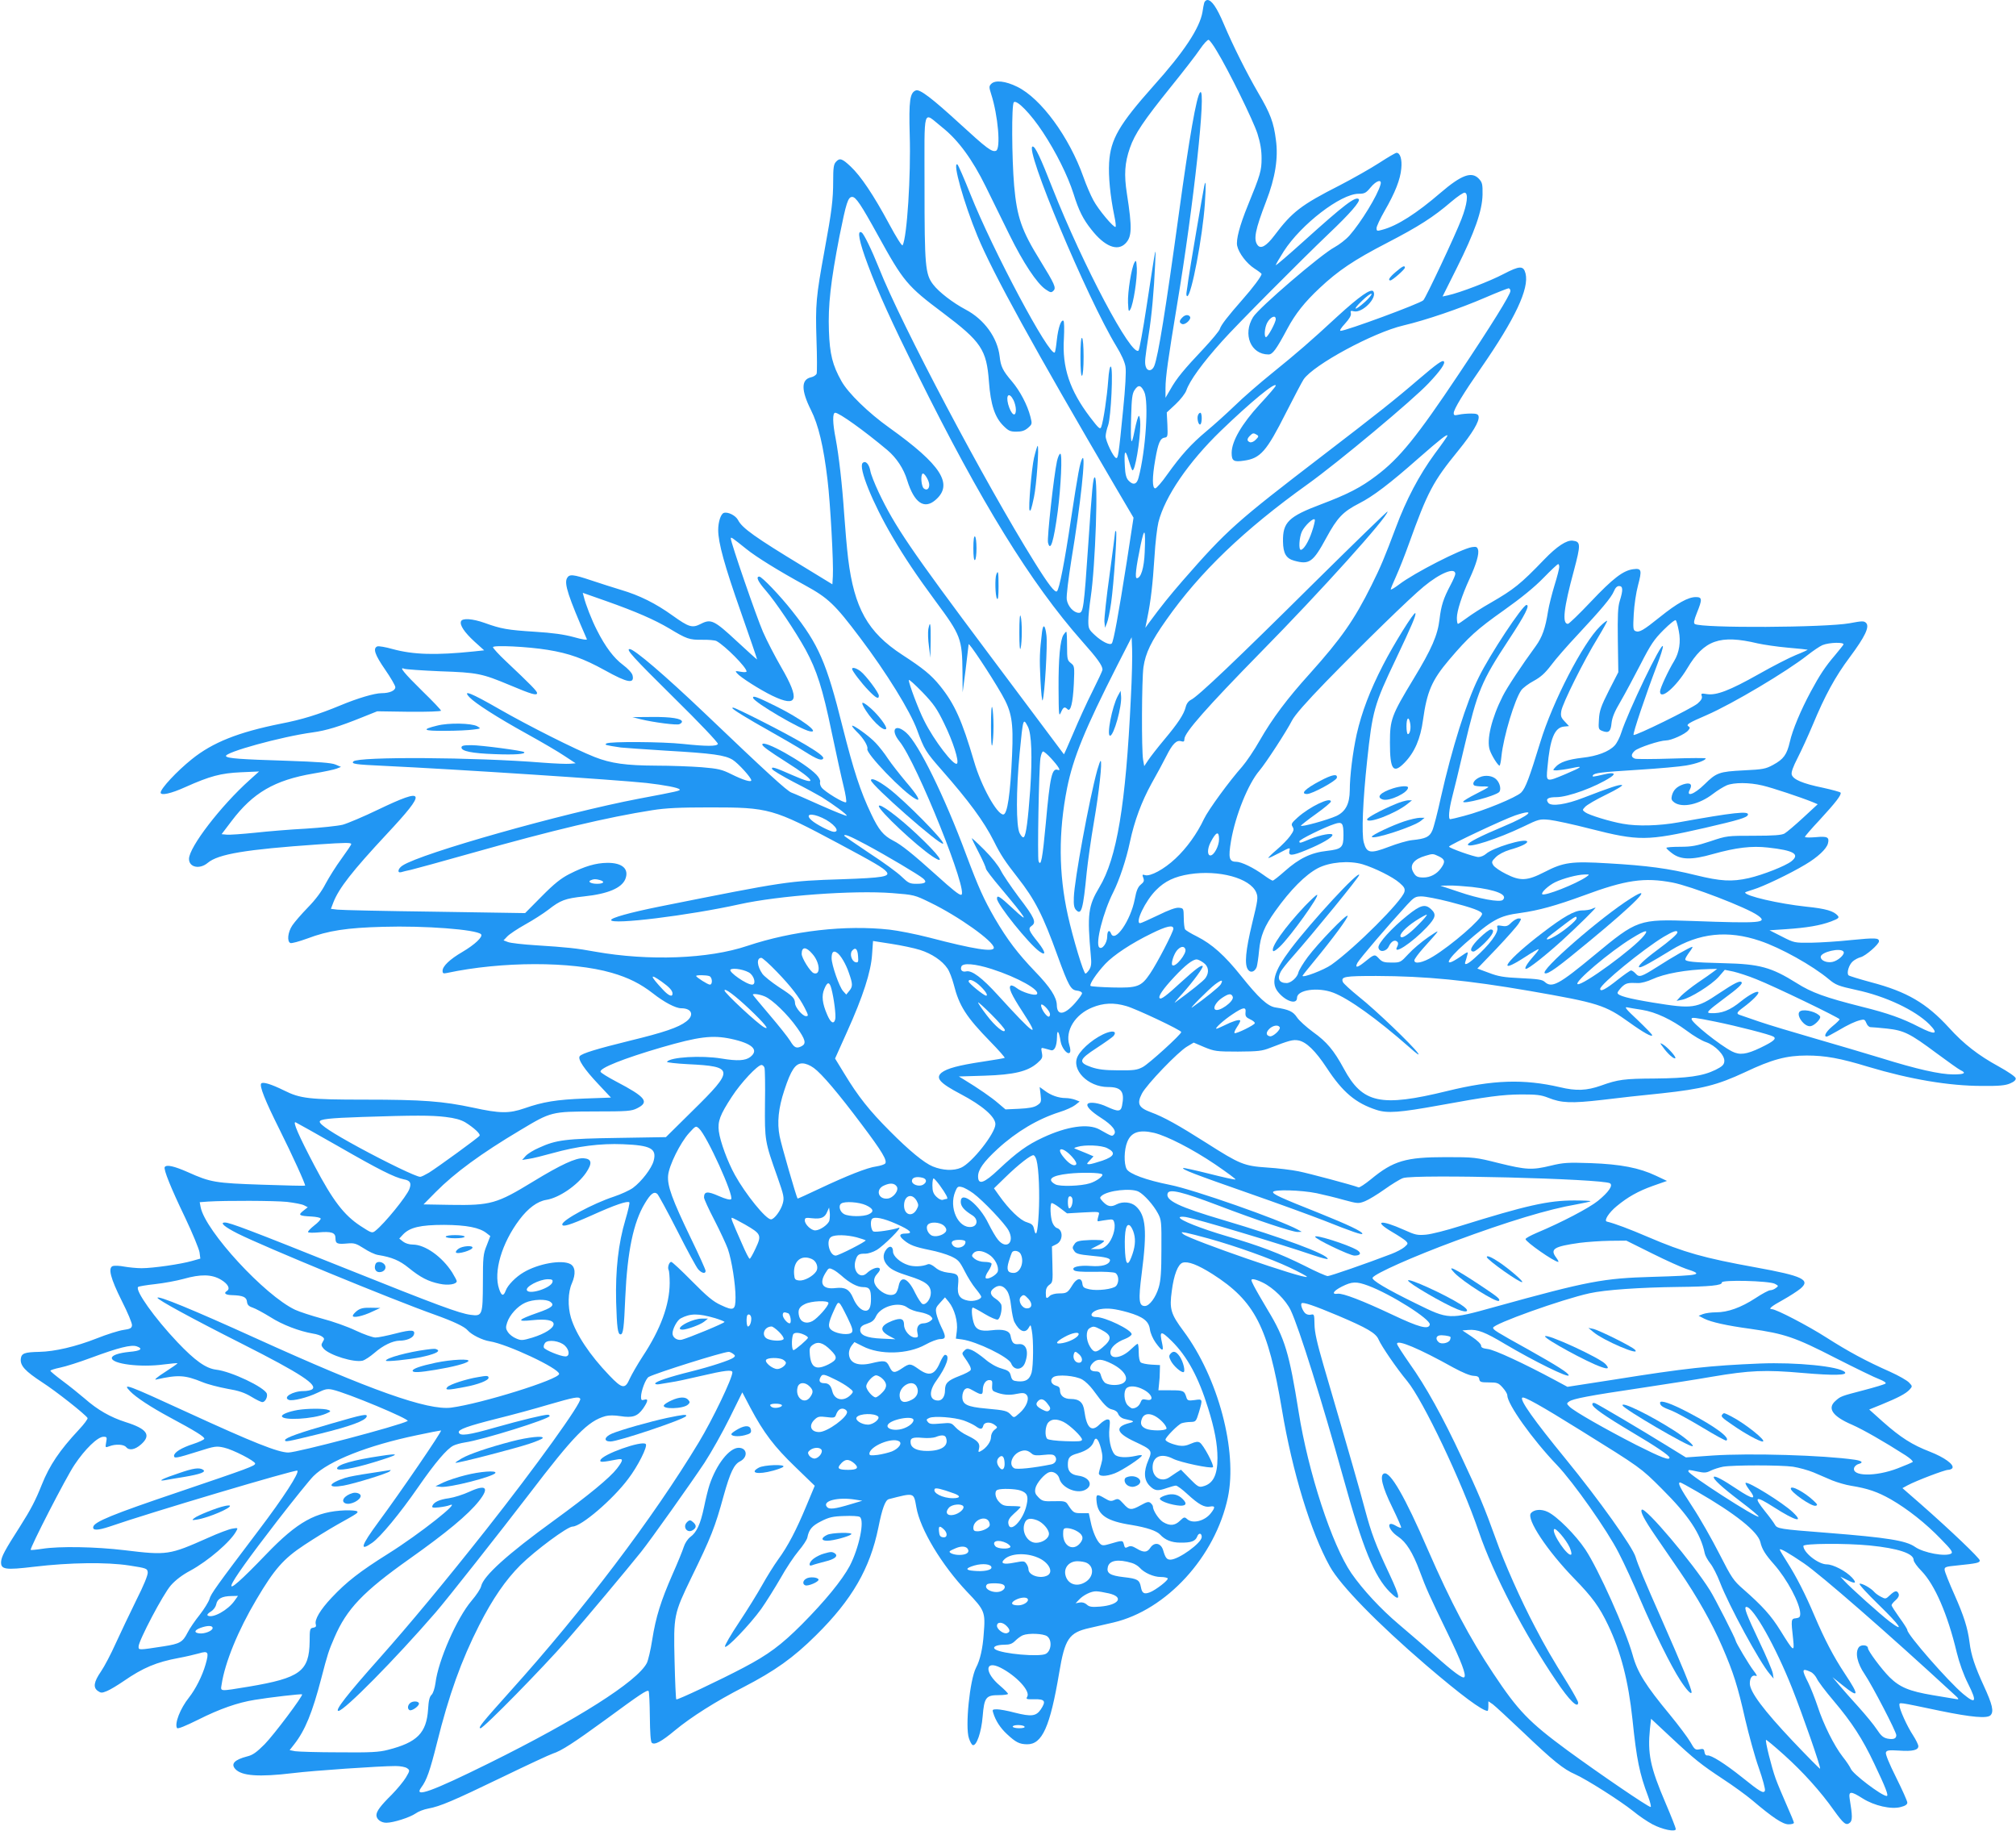 <?xml version="1.0" standalone="no"?>
<!DOCTYPE svg PUBLIC "-//W3C//DTD SVG 20010904//EN"
 "http://www.w3.org/TR/2001/REC-SVG-20010904/DTD/svg10.dtd">
<svg version="1.0" xmlns="http://www.w3.org/2000/svg"
 width="1280pt" height="1162pt" viewBox="0 0 1280 1162"
 preserveAspectRatio="xMidYMid meet">
<g transform="translate(0,1162) scale(0.1,-0.1)"
fill="#2196f3" stroke="none">
<path d="M7646 11603 c-3 -10 -8 -36 -11 -58 -17 -102 -116 -253 -311 -470
-219 -246 -273 -339 -282 -488 -5 -86 7 -211 33 -337 8 -36 11 -67 8 -70 -10
-9 -110 110 -141 169 -17 31 -46 98 -63 147 -90 254 -269 499 -420 573 -75 37
-140 44 -165 19 -15 -15 -15 -21 -1 -65 44 -136 62 -348 31 -360 -26 -10 -59
15 -228 170 -178 163 -256 223 -281 213 -38 -14 -45 -65 -39 -283 8 -256 -17
-648 -45 -700 -4 -7 -41 52 -85 134 -100 186 -181 306 -245 366 -55 52 -70 56
-94 29 -14 -15 -17 -40 -17 -120 0 -119 -9 -193 -55 -442 -54 -295 -58 -343
-51 -565 4 -110 4 -208 1 -217 -4 -9 -20 -20 -36 -23 -63 -14 -63 -82 0 -208
47 -93 80 -230 105 -442 18 -146 39 -533 34 -612 l-3 -52 -185 113 c-307 186
-388 244 -414 295 -16 30 -66 54 -91 45 -19 -7 -35 -58 -35 -108 0 -81 40
-226 144 -521 58 -165 104 -300 103 -301 -1 -1 -59 51 -129 116 -143 133 -164
143 -228 110 -55 -28 -75 -22 -180 53 -107 77 -210 128 -325 162 -49 15 -135
42 -191 61 -117 39 -139 41 -154 14 -19 -35 8 -116 126 -387 4 -7 -27 -3 -83
13 -63 17 -134 27 -248 34 -172 11 -213 18 -318 56 -76 27 -142 32 -150 10 -9
-24 21 -69 85 -128 l62 -56 -65 -7 c-241 -25 -384 -21 -516 15 -45 13 -89 20
-97 17 -30 -12 -16 -53 49 -147 36 -52 65 -102 65 -112 0 -22 -37 -38 -87 -38
-45 0 -153 -32 -263 -78 -140 -58 -244 -90 -379 -116 -268 -54 -430 -118 -563
-225 -96 -77 -198 -187 -198 -212 0 -21 67 -6 157 35 157 70 224 88 353 94
l115 5 -60 -54 c-183 -164 -385 -427 -385 -501 0 -54 68 -68 119 -25 67 56
240 85 701 117 177 12 210 12 210 2 0 -5 -28 -46 -62 -93 -34 -46 -79 -118
-101 -159 -25 -49 -64 -101 -112 -150 -40 -41 -85 -93 -99 -114 -29 -43 -35
-103 -12 -112 8 -3 56 10 108 29 132 50 251 68 480 74 264 8 592 -17 622 -47
15 -15 -39 -66 -119 -113 -79 -46 -125 -90 -125 -119 0 -17 5 -19 28 -14 346
74 791 75 1046 1 107 -31 182 -69 261 -130 72 -57 145 -95 180 -95 68 0 85
-44 32 -84 -49 -38 -144 -70 -354 -121 -215 -53 -307 -81 -322 -99 -15 -18 28
-83 122 -182 l76 -81 -167 -6 c-180 -7 -264 -21 -382 -62 -98 -34 -156 -33
-326 4 -192 41 -319 51 -689 51 -353 0 -409 7 -511 58 -81 40 -134 56 -145 45
-14 -14 24 -109 115 -291 81 -162 168 -353 163 -358 -1 -2 -124 1 -272 6 -299
10 -328 15 -473 80 -86 38 -135 49 -146 32 -9 -14 39 -133 129 -320 48 -101
89 -201 92 -222 l5 -39 -53 -15 c-69 -20 -247 -46 -320 -46 -31 0 -80 5 -109
10 -30 6 -62 7 -73 4 -33 -11 -16 -77 57 -223 37 -73 66 -142 64 -154 -2 -18
-12 -23 -55 -29 -28 -4 -105 -28 -170 -54 -132 -52 -266 -83 -363 -85 -95 -2
-114 -9 -118 -45 -4 -43 27 -77 137 -149 87 -56 272 -202 287 -226 3 -5 -22
-39 -56 -75 -122 -131 -185 -224 -235 -349 -39 -98 -69 -156 -137 -263 -98
-153 -118 -191 -121 -224 -3 -51 25 -55 210 -33 227 27 460 30 603 8 110 -17
115 -19 118 -43 2 -17 -25 -83 -74 -180 -42 -85 -100 -208 -130 -273 -29 -65
-71 -145 -93 -177 -46 -67 -51 -102 -19 -124 19 -13 25 -13 57 0 20 8 68 37
106 63 123 85 209 121 350 147 44 8 102 22 128 29 60 18 65 9 42 -71 -21 -73
-64 -157 -105 -209 -56 -70 -93 -166 -76 -194 5 -7 55 14 134 53 137 69 252
109 359 126 95 16 297 39 301 35 8 -8 -179 -257 -238 -317 -51 -51 -76 -69
-111 -77 -80 -21 -105 -47 -75 -80 40 -44 149 -52 366 -26 129 16 553 45 651
45 31 0 63 -6 74 -14 18 -13 18 -15 -8 -59 -15 -25 -55 -73 -89 -108 -71 -70
-98 -106 -98 -131 0 -26 29 -48 63 -48 45 0 150 34 186 59 16 12 52 26 80 31
76 14 156 48 471 200 157 76 301 143 320 149 54 17 134 69 333 214 222 163
265 192 275 183 4 -4 7 -77 8 -162 1 -102 5 -159 12 -166 17 -17 62 7 147 78
104 86 259 184 434 274 201 104 318 187 462 330 229 226 343 424 396 684 24
121 44 174 66 180 164 42 158 44 175 -51 24 -140 161 -367 322 -537 113 -118
117 -128 106 -265 -6 -93 -23 -168 -49 -217 -40 -78 -70 -376 -45 -448 7 -22
18 -41 24 -43 24 -8 55 82 63 181 10 122 21 136 103 136 32 0 58 4 58 8 0 5
-23 28 -51 52 -100 84 -97 165 4 114 100 -51 191 -149 169 -184 -9 -16 -5 -17
46 -16 67 1 75 -12 40 -65 -30 -43 -59 -47 -166 -20 -44 12 -95 21 -112 21
-28 0 -31 -2 -24 -22 15 -50 45 -96 87 -135 57 -53 79 -64 128 -65 96 -1 146
110 204 454 36 216 62 255 192 284 37 8 106 24 152 35 337 79 647 417 727 794
62 294 -61 759 -281 1055 -82 110 -91 141 -75 256 13 102 39 169 69 179 34 10
94 -12 189 -72 270 -172 353 -335 441 -859 66 -396 184 -781 305 -998 67 -120
300 -359 612 -627 220 -188 355 -289 389 -289 3 0 5 14 5 31 l0 30 28 -19 c15
-11 101 -91 192 -177 192 -183 256 -235 332 -268 73 -33 283 -166 367 -233 36
-30 91 -67 123 -84 62 -33 148 -51 148 -30 0 7 -29 81 -65 165 -98 229 -115
314 -99 473 l7 62 121 -113 c156 -146 197 -178 336 -270 63 -41 147 -102 185
-134 131 -111 194 -153 231 -153 19 0 34 4 34 10 0 5 -21 56 -46 112 -25 57
-57 132 -70 168 -26 72 -68 240 -61 246 2 2 54 -41 115 -96 119 -107 231 -231
315 -350 62 -86 78 -100 102 -80 17 14 17 43 -1 152 -8 50 8 50 83 2 73 -46
181 -71 242 -54 28 7 41 16 41 28 0 9 -32 81 -71 159 -44 88 -69 149 -65 159
5 14 18 16 84 12 85 -6 122 3 122 28 0 9 -15 40 -33 68 -39 59 -87 166 -87
191 0 21 -18 23 260 -35 199 -41 297 -49 318 -28 23 23 12 69 -42 186 -57 124
-81 195 -91 277 -12 93 -36 168 -96 303 -33 74 -61 144 -62 156 -2 19 5 22 78
29 127 13 145 17 145 32 0 14 -184 190 -373 356 l-118 103 33 18 c54 29 235
98 257 98 11 0 23 5 27 11 13 22 -50 68 -142 104 -114 44 -186 90 -299 190
l-87 78 79 32 c105 43 154 69 177 94 19 21 19 22 -3 45 -13 14 -66 44 -119 68
-156 69 -268 130 -406 218 -117 75 -319 180 -346 180 -25 0 -4 18 69 58 43 24
94 57 112 72 67 56 15 81 -283 135 -331 60 -455 95 -684 193 -119 51 -209 85
-262 98 -20 6 14 58 63 98 70 58 136 95 228 128 l91 32 -70 33 c-106 50 -223
73 -414 80 -146 5 -175 3 -253 -16 -120 -29 -156 -27 -331 16 -147 37 -156 38
-336 38 -255 0 -333 -23 -475 -140 -38 -31 -73 -54 -79 -52 -42 16 -316 89
-381 102 -44 9 -134 20 -200 24 -147 10 -173 21 -385 156 -178 113 -271 165
-353 195 -78 29 -90 54 -57 118 30 58 229 265 287 299 l42 25 68 -29 c64 -26
76 -28 213 -28 128 1 152 3 205 24 121 47 145 53 178 47 51 -9 109 -66 181
-175 101 -154 183 -223 315 -266 70 -23 147 -17 401 29 306 56 397 68 520 69
96 0 124 -3 170 -21 84 -34 147 -36 340 -14 96 12 267 31 380 42 258 28 353
52 529 134 171 81 263 106 392 106 117 0 212 -17 389 -71 267 -80 514 -122
725 -122 110 -1 148 3 178 16 26 11 37 22 35 33 -2 10 -49 42 -107 74 -130 71
-223 143 -317 247 -142 155 -266 228 -494 288 -74 20 -139 40 -143 44 -14 14
2 67 26 88 12 11 35 23 50 27 31 7 117 82 117 101 0 22 -23 23 -176 8 -82 -9
-197 -16 -255 -17 -105 -1 -107 -1 -185 39 l-79 40 105 7 c132 9 216 23 286
49 46 18 53 23 43 36 -26 30 -74 45 -202 58 -176 19 -387 68 -387 90 0 2 24
10 53 19 60 18 229 98 329 158 78 46 135 99 144 134 10 40 -3 47 -77 40 -38
-3 -69 -3 -69 2 0 4 42 53 93 107 103 112 141 161 133 174 -3 4 -54 18 -113
31 -127 26 -188 52 -197 83 -4 15 8 49 38 107 24 47 67 141 96 210 77 185 142
305 235 429 96 129 127 193 103 217 -13 13 -25 13 -104 -2 -155 -28 -938 -32
-983 -5 -9 6 -6 23 13 71 35 86 34 100 -7 100 -49 0 -120 -40 -227 -126 -106
-85 -131 -100 -156 -90 -15 6 -16 19 -11 109 3 56 15 137 27 181 26 98 23 110
-30 103 -64 -8 -129 -58 -270 -207 -73 -77 -138 -140 -145 -140 -38 0 -27 99
38 338 44 166 44 184 -7 190 -39 5 -101 -36 -181 -119 -151 -157 -193 -190
-340 -275 -55 -31 -123 -75 -151 -96 -28 -21 -54 -38 -57 -38 -4 0 -7 17 -7
38 0 43 32 143 80 247 43 93 63 161 54 187 -5 17 -12 19 -39 15 -67 -11 -367
-164 -462 -237 -29 -22 -53 -36 -53 -31 0 5 16 43 35 85 19 42 55 133 80 203
119 331 153 396 314 593 90 111 135 186 129 217 -3 14 -13 18 -48 18 -25 0
-60 -3 -77 -7 -28 -6 -33 -5 -33 10 0 24 62 126 174 287 216 312 306 503 282
599 -13 51 -37 50 -139 -3 -87 -46 -277 -119 -355 -136 l-33 -7 91 182 c113
226 161 362 163 465 1 66 -2 77 -23 100 -46 49 -111 25 -244 -89 -151 -130
-274 -209 -368 -234 -35 -10 -38 -9 -38 10 0 11 23 60 51 109 67 116 100 200
106 269 6 58 -7 100 -30 100 -7 0 -56 -29 -110 -64 -54 -35 -167 -99 -250
-142 -246 -125 -303 -169 -415 -318 -52 -69 -88 -89 -108 -61 -26 36 -15 95
55 277 58 150 78 276 62 390 -14 111 -35 167 -112 298 -75 129 -161 301 -219
438 -44 104 -77 152 -104 152 -8 0 -17 -8 -20 -17z m78 -304 c76 -124 234
-446 260 -528 18 -57 26 -104 26 -156 0 -78 -7 -103 -88 -301 -51 -125 -75
-216 -67 -254 10 -47 61 -113 109 -144 25 -16 46 -32 46 -35 0 -14 -57 -90
-120 -161 -94 -107 -137 -162 -145 -188 -3 -12 -50 -68 -103 -125 -124 -131
-172 -189 -210 -257 l-32 -55 0 60 c0 72 16 183 74 534 104 621 187 1386 146
1345 -23 -23 -69 -287 -135 -769 -84 -612 -131 -903 -156 -967 -14 -36 -46
-37 -55 -3 -7 27 -4 50 19 200 19 116 34 282 41 445 6 131 9 148 -55 -270 -22
-146 -45 -269 -50 -275 -44 -43 -353 541 -546 1029 -77 197 -110 266 -126 266
-58 0 345 -962 531 -1268 32 -52 54 -101 58 -130 5 -29 -1 -134 -15 -272 -29
-294 -32 -311 -45 -307 -17 5 -66 107 -66 138 0 14 7 46 16 70 18 53 33 362
17 372 -6 4 -13 -30 -17 -91 -7 -98 -30 -255 -44 -292 -7 -18 -16 -10 -71 62
-129 170 -178 315 -166 500 3 60 2 109 -3 112 -15 9 -33 -43 -42 -122 -4 -40
-10 -76 -13 -79 -32 -31 -394 648 -536 1005 -40 100 -77 185 -82 188 -34 20
41 -246 127 -454 97 -235 361 -714 878 -1596 l113 -192 -43 -280 c-53 -337
-84 -506 -95 -518 -12 -14 -63 11 -108 53 -38 35 -41 42 -41 90 0 28 7 95 15
149 30 199 49 762 26 762 -11 0 -17 -64 -41 -420 -28 -411 -32 -440 -60 -440
-33 0 -71 42 -77 85 -3 24 10 128 30 255 58 348 93 678 69 640 -15 -23 -28
-97 -72 -385 -41 -275 -74 -443 -89 -458 -12 -12 -54 42 -143 185 -313 502
-847 1511 -987 1866 -46 115 -96 218 -110 226 -31 20 -17 -56 40 -207 64 -172
149 -358 314 -692 403 -814 720 -1327 1045 -1695 98 -110 130 -155 130 -181 0
-6 -29 -68 -64 -138 -35 -69 -89 -188 -121 -264 -32 -75 -59 -136 -60 -135 -1
2 -219 292 -483 645 -489 653 -591 803 -693 1018 -26 55 -50 116 -53 136 -8
44 -31 68 -49 50 -28 -28 62 -252 189 -468 75 -129 156 -249 274 -409 161
-217 169 -238 171 -452 l1 -127 19 145 c10 80 18 152 19 160 0 16 135 -186
211 -318 63 -110 74 -175 65 -382 -11 -251 -30 -380 -56 -380 -40 0 -140 180
-185 335 -77 262 -124 367 -217 482 -56 69 -106 110 -240 197 -219 143 -304
296 -343 610 -8 67 -19 193 -25 281 -13 194 -34 372 -54 480 -20 100 -21 165
-3 165 25 0 182 -112 331 -237 57 -48 104 -118 126 -192 44 -142 107 -186 178
-126 118 100 40 223 -293 461 -132 94 -260 219 -302 294 -57 101 -75 172 -80
320 -6 162 11 312 67 601 43 213 54 249 81 249 23 0 56 -49 164 -245 161 -292
185 -321 412 -491 243 -183 277 -233 292 -437 11 -146 37 -225 91 -279 33 -33
44 -38 83 -38 34 0 53 6 74 24 27 24 27 25 15 72 -19 74 -66 163 -117 223 -58
68 -71 94 -78 159 -14 119 -98 235 -216 297 -81 43 -170 111 -207 160 -49 65
-54 116 -54 618 0 527 -14 479 113 378 101 -80 191 -203 276 -376 38 -77 105
-214 150 -305 87 -177 175 -310 230 -347 31 -21 36 -22 50 -8 18 18 7 42 -84
190 -119 192 -148 276 -166 476 -15 177 -17 515 -2 530 18 18 106 -71 185
-191 83 -126 157 -274 194 -390 33 -106 61 -162 114 -228 83 -106 164 -139
215 -88 42 42 44 98 10 316 -19 122 -14 196 19 291 31 90 89 175 258 385 80
99 164 207 187 242 24 35 48 61 55 59 6 -2 29 -32 50 -68z m1041 -851 c-19
-69 -123 -239 -197 -323 -22 -25 -65 -58 -96 -75 -86 -46 -480 -384 -516 -443
-67 -109 -15 -237 98 -237 26 0 49 31 120 164 51 95 110 169 204 257 118 111
219 179 428 287 201 104 295 164 409 262 39 33 77 59 85 57 24 -4 16 -73 -21
-168 -38 -100 -226 -499 -242 -515 -21 -21 -490 -194 -525 -194 -9 0 2 18 28
46 28 31 40 52 37 65 -4 16 -1 18 19 13 53 -13 150 85 124 126 -14 22 -89 -31
-228 -158 -174 -161 -254 -230 -417 -362 -77 -62 -183 -154 -235 -205 -52 -50
-133 -123 -180 -162 -98 -82 -160 -151 -249 -275 -34 -49 -69 -88 -76 -88 -20
0 -20 70 0 183 18 104 31 135 59 139 20 3 21 8 18 82 l-4 78 56 52 c31 29 61
68 68 87 21 62 102 174 228 314 85 96 504 517 676 681 134 127 204 207 191
220 -20 20 -94 -37 -346 -264 -100 -90 -181 -160 -181 -155 0 4 23 44 51 88
110 171 362 365 475 365 38 0 47 5 76 40 37 45 74 55 63 18z m825 -675 c0 -23
-123 -221 -327 -526 -267 -400 -378 -537 -525 -647 -97 -74 -181 -117 -350
-181 -207 -78 -244 -114 -242 -236 1 -76 20 -108 71 -122 96 -27 120 -10 204
145 70 129 106 166 209 219 87 44 195 126 375 285 144 126 185 158 185 144 0
-3 -36 -55 -81 -115 -98 -134 -181 -291 -247 -469 -70 -186 -96 -249 -154
-365 -110 -221 -192 -338 -391 -560 -144 -159 -239 -286 -318 -424 -35 -62
-86 -137 -112 -167 -81 -91 -215 -274 -243 -333 -43 -92 -110 -185 -181 -251
-72 -68 -160 -115 -193 -105 -17 6 -19 3 -11 -17 7 -19 4 -27 -16 -43 -18 -15
-28 -38 -38 -92 -26 -136 -127 -282 -151 -218 -11 27 -24 16 -24 -19 0 -42
-33 -87 -51 -69 -25 25 25 223 90 351 38 76 82 207 105 317 29 136 74 256 137
371 34 60 76 138 94 174 39 78 65 104 94 95 17 -5 21 -2 21 14 0 40 143 202
485 551 384 390 805 858 805 893 0 5 -210 -199 -468 -454 -491 -487 -736 -720
-780 -741 -16 -8 -29 -25 -34 -47 -12 -46 -48 -101 -136 -206 -41 -49 -87
-108 -101 -129 l-26 -39 -7 39 c-11 60 -9 510 2 589 13 90 49 164 145 300 213
303 492 571 897 861 193 138 671 537 768 641 76 80 109 128 97 139 -9 10 -45
-16 -160 -114 -151 -130 -269 -223 -607 -482 -553 -424 -607 -471 -891 -796
-83 -96 -132 -156 -216 -270 l-21 -29 13 65 c21 101 34 211 45 385 5 89 17
188 25 220 41 163 191 382 397 581 191 184 348 313 348 286 0 -5 -45 -58 -101
-118 -115 -125 -179 -235 -179 -309 0 -51 13 -59 79 -49 104 15 142 58 266
304 52 102 102 197 112 212 63 92 441 297 633 342 144 34 358 107 520 177 74
32 141 58 148 59 6 0 12 -7 12 -17z m-923 -69 c-68 -61 -84 -55 -19 7 29 28
56 48 60 44 4 -4 -15 -27 -41 -51z m-567 -110 c0 -21 -50 -114 -62 -114 -13 0
-9 59 7 90 20 38 55 54 55 24z m-835 -461 c30 -63 9 -376 -36 -545 -11 -44
-35 -50 -65 -17 -13 14 -20 40 -22 88 -6 101 2 115 23 43 10 -34 21 -65 25
-67 16 -10 49 185 50 288 0 31 -4 57 -9 57 -5 0 -17 -42 -27 -92 -22 -112 -27
-91 -22 93 3 108 7 141 21 162 24 37 41 34 62 -10z m-830 -53 c8 -16 15 -43
15 -60 0 -54 -30 -33 -49 34 -16 61 7 79 34 26z m1545 -220 c13 -8 12 -12 -7
-31 -12 -13 -28 -19 -37 -16 -20 8 -20 21 0 41 18 18 23 19 44 6z m-2080 -317
c0 -28 -17 -38 -35 -23 -15 13 -21 81 -8 93 10 10 43 -44 43 -70z m2430 -297
c-21 -64 -53 -116 -71 -116 -15 0 -10 79 7 116 19 39 76 92 82 75 2 -6 -6 -40
-18 -75z m-1062 -131 c-4 -100 -24 -165 -50 -165 -13 0 -6 66 24 210 25 118
32 106 26 -45z m-2529 20 c62 -50 202 -137 372 -230 148 -81 190 -121 351
-335 167 -221 317 -464 361 -584 45 -123 55 -139 156 -254 172 -196 267 -324
331 -451 43 -87 72 -130 151 -231 110 -140 161 -240 253 -495 71 -195 85 -219
124 -223 18 -2 32 -9 32 -17 0 -7 -21 -36 -46 -64 -67 -75 -113 -79 -114 -11
-1 50 -42 114 -138 213 -111 116 -175 200 -256 338 -70 122 -102 192 -182 405
-137 369 -303 706 -380 773 -70 62 -103 19 -43 -55 110 -135 446 -974 391
-974 -14 0 -54 32 -157 125 -150 135 -222 193 -274 219 -62 32 -92 68 -140
170 -68 142 -111 274 -181 551 -102 409 -152 524 -320 736 -77 98 -193 219
-209 219 -23 0 -9 -31 40 -87 63 -72 190 -261 254 -377 71 -131 108 -246 165
-521 29 -138 63 -293 76 -345 13 -52 20 -98 16 -102 -10 -10 -137 67 -156 94
-8 11 -12 27 -9 35 3 8 -7 28 -23 45 -73 77 -344 229 -344 192 0 -11 45 -43
155 -113 184 -116 202 -155 38 -82 -113 50 -137 57 -131 40 2 -8 65 -45 139
-84 75 -38 153 -81 175 -94 77 -48 165 -113 160 -119 -3 -3 -77 27 -163 65
-87 39 -171 76 -188 82 -29 11 -154 125 -552 505 -251 239 -446 406 -475 406
-26 0 19 -50 278 -306 167 -164 284 -288 282 -296 -6 -16 -71 -16 -223 0 -129
14 -464 16 -484 3 -15 -9 -9 -11 92 -26 17 -2 147 -11 287 -20 296 -17 373
-28 422 -58 35 -22 118 -113 118 -130 0 -14 -50 1 -125 38 -62 31 -84 36 -190
45 -66 5 -196 10 -290 10 -190 1 -286 14 -390 55 -120 47 -422 199 -605 304
-179 103 -237 126 -189 75 36 -38 174 -127 364 -232 94 -52 202 -115 240 -141
l70 -46 -35 -3 c-19 -2 -98 1 -175 7 -433 35 -1170 39 -1201 8 -16 -16 13 -20
188 -28 485 -23 1485 -89 1673 -109 113 -13 204 -30 210 -41 6 -8 -10 -12
-260 -59 -481 -92 -1381 -346 -1499 -424 -30 -19 -36 -50 -8 -42 9 3 37 10 62
15 25 6 198 53 385 106 517 146 864 228 1145 272 88 14 174 18 370 18 372 0
398 -7 812 -228 234 -125 286 -156 306 -180 26 -31 -21 -39 -282 -48 -343 -11
-356 -13 -1161 -174 -188 -38 -305 -71 -305 -85 0 -32 494 29 815 100 248 55
723 90 970 71 138 -11 141 -11 241 -60 180 -87 404 -247 404 -287 0 -29 -124
-10 -411 65 -85 22 -198 44 -251 50 -280 31 -615 -7 -903 -103 -246 -83 -626
-97 -965 -37 -120 22 -177 28 -380 41 -80 5 -158 14 -174 20 l-29 11 24 25
c13 14 64 48 114 76 49 27 116 70 147 94 77 60 106 71 226 84 152 16 238 53
262 109 26 65 -18 105 -115 104 -72 -1 -142 -21 -240 -71 -53 -27 -96 -61
-176 -142 l-105 -106 -575 9 c-315 4 -593 10 -616 13 l-42 5 16 42 c35 89 119
197 338 432 258 276 249 301 -54 156 -91 -44 -193 -87 -225 -96 -33 -8 -139
-19 -235 -25 -97 -5 -242 -17 -323 -26 -80 -8 -161 -14 -179 -12 l-32 3 63 83
c136 180 273 260 520 302 66 11 132 25 147 31 l28 11 -35 15 c-26 11 -105 17
-310 24 -293 9 -377 15 -385 29 -14 23 350 124 550 151 87 12 169 37 315 96
l95 38 203 -3 c112 -1 202 2 202 7 0 5 -52 60 -116 122 -119 117 -153 159
-118 144 11 -4 114 -11 229 -16 237 -8 265 -14 442 -88 140 -59 173 -68 173
-50 0 12 -38 51 -198 202 -45 42 -82 83 -82 89 0 14 218 4 347 -17 137 -22
230 -56 364 -130 144 -80 189 -88 175 -31 -4 15 -29 42 -61 66 -58 43 -112
115 -165 220 -34 66 -72 165 -83 211 l-7 26 148 -52 c192 -68 306 -118 401
-174 111 -67 128 -73 209 -72 40 1 81 -3 91 -8 55 -30 191 -167 191 -193 0 -5
-16 -6 -37 -2 -34 6 -37 6 -24 -9 21 -26 146 -105 224 -143 162 -78 178 -27
57 181 -38 66 -91 167 -116 225 -41 94 -204 566 -204 592 0 12 9 5 99 -67z
m5161 -114 c0 -10 -13 -62 -30 -116 -16 -53 -35 -127 -41 -164 -17 -109 -37
-165 -78 -222 -88 -120 -184 -265 -210 -318 -71 -140 -104 -279 -82 -342 12
-36 52 -99 62 -99 3 0 9 27 12 60 13 125 84 360 126 419 11 15 47 42 79 59 44
24 71 48 110 99 28 38 103 124 168 193 150 161 214 236 231 277 9 22 20 33 33
33 25 0 26 -25 4 -95 -12 -39 -14 -92 -12 -251 l3 -201 -60 -117 c-50 -99 -60
-128 -63 -182 -4 -61 -3 -64 22 -74 40 -15 53 -4 58 50 4 36 19 73 57 137 28
48 85 155 127 236 65 127 86 158 146 218 39 39 74 67 78 62 4 -4 13 -35 19
-68 14 -68 3 -137 -29 -190 -38 -62 -90 -174 -90 -194 0 -59 101 27 173 147
107 180 207 215 447 158 36 -8 122 -21 190 -27 69 -6 126 -12 127 -13 2 -1
-32 -17 -75 -34 -42 -17 -149 -72 -237 -122 -183 -103 -267 -135 -327 -126
-36 6 -39 5 -33 -13 4 -13 -4 -27 -27 -47 -39 -32 -397 -208 -406 -199 -7 6
79 260 147 438 23 60 41 116 39 125 -7 32 -222 -417 -264 -548 -9 -30 -28 -67
-42 -82 -36 -39 -112 -68 -206 -78 -93 -11 -142 -28 -170 -59 -19 -21 -19 -21
10 -21 16 1 58 7 92 14 79 17 71 9 -39 -38 -124 -52 -123 -52 -114 42 16 183
45 254 105 260 l32 3 -27 29 c-24 25 -27 35 -22 67 7 47 144 322 231 463 35
58 62 107 60 109 -2 3 -23 -13 -45 -35 -108 -105 -301 -478 -379 -734 -70
-228 -94 -293 -122 -321 -32 -31 -238 -116 -362 -148 -44 -12 -83 -21 -88 -21
-14 0 -8 62 12 140 11 41 45 181 75 310 88 371 109 422 285 690 103 156 135
220 112 220 -24 0 -233 -315 -304 -461 -77 -154 -170 -452 -239 -758 -21 -97
-46 -193 -55 -213 -18 -41 -42 -52 -130 -61 -28 -3 -94 -22 -148 -43 -116 -44
-138 -40 -157 28 -15 55 -6 266 21 518 34 318 44 356 182 645 102 215 132 285
124 293 -9 8 -137 -197 -205 -330 -83 -161 -135 -298 -167 -438 -25 -114 -44
-265 -44 -357 -1 -85 -26 -134 -84 -162 -55 -25 -226 -73 -226 -62 0 3 43 37
95 74 52 37 95 73 95 79 0 32 -134 -32 -211 -101 -39 -35 -43 -42 -32 -59 10
-17 8 -26 -16 -59 -15 -21 -53 -60 -85 -87 -31 -26 -55 -50 -53 -52 2 -2 34
13 72 33 64 34 68 35 62 14 -9 -36 15 -35 109 4 95 39 164 79 164 95 0 15 -76
1 -142 -26 -65 -27 -68 -28 -68 -14 0 11 161 90 224 110 48 16 56 6 56 -71 0
-79 -11 -89 -105 -100 -101 -11 -177 -48 -268 -129 -37 -33 -72 -60 -76 -60
-5 0 -31 16 -57 35 -66 48 -143 85 -176 85 -44 0 -50 25 -32 132 28 163 109
363 180 446 41 48 173 251 207 318 18 35 88 115 217 248 235 241 532 531 620
603 104 86 200 125 200 80 0 -8 -14 -40 -31 -72 -44 -83 -59 -129 -69 -215
-12 -102 -49 -188 -165 -379 -141 -233 -150 -258 -150 -406 0 -172 21 -200 93
-126 64 66 101 152 117 271 25 180 56 252 165 381 125 147 177 194 348 315
110 78 196 148 252 206 47 48 88 87 93 87 4 1 7 -7 7 -18z m-2720 -831 c-32
-678 -89 -1018 -200 -1202 -71 -119 -78 -170 -54 -436 5 -48 2 -68 -10 -87 -9
-14 -20 -25 -24 -25 -12 0 -79 222 -112 370 -59 267 -60 529 -5 807 39 194
113 374 318 778 l92 180 3 -75 c2 -41 -1 -181 -8 -310z m4524 338 c-4 -7 -29
-38 -54 -68 -61 -71 -97 -126 -153 -230 -63 -117 -116 -243 -133 -319 -19 -82
-40 -110 -106 -146 -48 -26 -64 -29 -188 -35 -154 -8 -172 -14 -247 -88 -67
-66 -121 -84 -93 -32 17 33 0 45 -43 31 -41 -14 -63 -36 -72 -72 -5 -21 -2
-30 16 -43 52 -36 158 -12 244 54 28 22 68 46 88 55 46 19 144 19 227 -1 61
-14 244 -75 318 -105 l33 -14 -93 -86 c-51 -47 -104 -92 -118 -100 -19 -10
-67 -14 -195 -14 -168 0 -171 0 -275 -35 -88 -29 -119 -35 -192 -35 -49 0 -88
-3 -88 -7 0 -4 16 -19 36 -34 55 -42 124 -44 260 -5 147 41 246 53 350 41 164
-18 204 -42 148 -87 -38 -30 -180 -86 -271 -107 -108 -24 -178 -20 -337 19
-169 42 -309 61 -557 75 -231 14 -282 7 -402 -55 -111 -57 -154 -59 -246 -12
-35 17 -71 42 -79 54 -13 21 -12 25 15 52 18 18 53 36 89 47 72 20 116 42 110
53 -14 22 -220 -41 -261 -79 -12 -11 -34 -20 -48 -20 -27 0 -187 57 -187 66 0
10 347 173 420 198 143 48 94 0 -72 -69 -148 -62 -228 -103 -228 -116 0 -25
189 36 350 113 101 49 106 50 168 44 35 -4 152 -29 260 -57 307 -78 359 -78
727 6 216 50 267 65 273 83 8 26 -92 15 -441 -48 -122 -22 -261 -26 -353 -9
-81 14 -215 55 -239 73 -19 14 -19 15 -1 34 10 12 70 47 134 78 68 33 110 59
100 61 -17 4 -74 -15 -245 -81 -110 -43 -202 -56 -222 -33 -20 25 -4 37 50 37
75 0 250 64 346 127 37 25 17 32 -45 17 -69 -16 -75 -17 -68 -5 10 15 53 20
292 35 127 8 262 20 300 27 65 11 124 33 124 45 0 3 -96 3 -213 -1 -117 -4
-223 -4 -235 -1 -27 9 -28 27 -3 50 23 21 160 66 199 66 33 0 122 40 141 64
12 14 12 19 2 25 -18 11 -1 22 113 71 166 72 510 277 642 381 34 27 77 56 95
64 44 18 143 20 133 3z m-5709 -501 c56 -114 96 -240 81 -254 -19 -18 -146
147 -208 272 -36 70 -98 236 -98 258 1 7 39 -28 86 -76 72 -75 93 -105 139
-200z m2958 4 c7 -32 -1 -71 -14 -71 -5 0 -9 23 -9 50 0 54 14 67 23 21z
m-2427 -23 c24 -46 29 -192 15 -401 -14 -193 -26 -286 -40 -300 -6 -6 -16 3
-27 24 -23 45 -23 269 0 509 22 223 22 225 52 168z m146 -200 c49 -53 67 -84
45 -75 -38 14 -50 -40 -77 -339 -21 -226 -31 -279 -46 -240 -8 21 2 589 12
654 4 23 11 42 17 42 5 0 28 -19 49 -42z m-1452 -379 c71 -32 119 -89 75 -89
-22 0 -115 48 -142 73 -44 39 -5 49 67 16z m2520 -136 c0 -43 -32 -103 -55
-103 -20 0 -20 42 1 83 35 68 54 75 54 20z m-2242 -34 c129 -69 338 -193 364
-216 26 -23 13 -33 -42 -33 -44 0 -52 4 -95 45 -25 25 -118 93 -206 150 -87
58 -159 108 -159 110 0 13 33 0 138 -56z m3638 -75 c39 -19 42 -35 13 -75 -26
-37 -68 -59 -111 -59 -39 0 -51 7 -67 38 -22 42 7 79 80 100 47 14 47 14 85
-4z m-485 -50 c76 -23 192 -80 235 -118 30 -26 36 -37 31 -57 -15 -58 -312
-355 -464 -463 -47 -33 -183 -85 -183 -70 0 2 33 44 73 92 118 143 221 282
213 289 -10 10 -188 -175 -253 -262 -29 -39 -55 -82 -59 -97 -6 -31 -47 -68
-75 -68 -47 0 -62 27 -37 73 6 12 39 54 73 92 139 158 425 508 425 521 0 33
-303 -295 -436 -471 -108 -144 -128 -218 -74 -278 49 -56 115 -74 115 -31 0
51 132 70 230 33 98 -37 278 -166 485 -348 46 -41 66 -55 53 -36 -35 50 -271
276 -375 358 -53 43 -99 85 -102 94 -13 34 11 38 212 38 315 -1 579 -27 974
-95 436 -76 479 -89 633 -200 89 -64 145 -95 145 -81 0 5 -42 48 -92 96 -69
64 -87 85 -68 81 14 -3 56 -10 95 -16 88 -14 189 -62 285 -133 41 -31 96 -64
122 -72 60 -21 121 -85 116 -123 -2 -21 -14 -32 -56 -53 -82 -40 -176 -53
-387 -55 -192 -1 -232 -6 -340 -45 -91 -32 -157 -35 -261 -10 -229 53 -424 47
-714 -24 -425 -104 -539 -79 -658 142 -63 116 -108 170 -195 232 -42 31 -89
73 -102 93 -25 38 -52 50 -136 63 -50 7 -108 61 -219 200 -104 130 -184 202
-281 251 -37 18 -71 39 -75 45 -4 7 -8 40 -8 73 -1 60 -1 61 -31 64 -20 2 -64
-14 -133 -48 -57 -27 -107 -50 -113 -50 -35 0 32 141 101 210 56 57 118 86
212 101 187 29 386 -25 424 -116 13 -31 11 -46 -26 -197 -41 -170 -50 -261
-26 -293 16 -23 43 -14 55 17 4 13 11 59 15 103 9 95 33 154 103 252 97 136
191 230 270 272 75 39 198 50 284 25z m1421 -80 c-65 -45 -265 -124 -280 -110
-9 10 39 55 82 76 52 25 141 48 186 49 34 1 34 1 12 -15z m-6264 -20 c36 -10
25 -24 -17 -24 -40 0 -62 14 -39 23 18 8 30 8 56 1z m6811 -16 c115 -22 473
-159 542 -209 66 -47 21 -51 -416 -35 -341 12 -349 9 -622 -217 -227 -188
-270 -211 -316 -169 -15 14 -45 18 -151 23 -109 5 -143 11 -203 34 l-73 27
123 128 c67 71 130 142 140 159 18 30 18 31 -1 31 -11 0 -31 -12 -46 -26 -21
-22 -32 -26 -60 -21 -29 5 -33 3 -29 -12 8 -31 -50 -109 -145 -193 -44 -40
-68 -49 -58 -22 3 9 9 27 12 41 7 25 6 25 -46 -11 -109 -75 -89 -21 32 85 175
153 216 176 352 194 115 16 224 46 399 110 269 100 387 117 566 83z m-1274
-28 c155 -18 230 -49 197 -82 -18 -18 -153 7 -283 52 l-114 38 55 1 c30 1 95
-4 145 -9z m-143 -94 c144 -37 208 -60 208 -77 0 -31 -192 -198 -312 -271 -64
-39 -118 -50 -118 -24 0 8 26 43 57 78 114 127 114 125 31 69 -42 -29 -99 -77
-126 -107 -49 -53 -51 -54 -106 -54 -48 0 -61 4 -81 26 -27 29 -29 28 -93 -24
-45 -36 -61 -37 -43 -3 16 28 191 233 315 368 44 48 53 53 92 53 23 0 102 -15
176 -34z m-1752 -171 c0 -20 -103 -219 -148 -285 -56 -83 -80 -92 -239 -88
-72 2 -135 6 -139 10 -9 10 38 80 94 140 53 56 166 131 294 193 95 47 138 56
138 30z m2988 -44 c-64 -81 -390 -319 -421 -308 -27 10 205 207 345 292 86 53
109 57 76 16z m212 21 c0 -12 -46 -52 -130 -114 -85 -63 -131 -108 -109 -108
16 0 75 33 199 109 178 109 360 128 564 59 132 -44 334 -157 438 -244 43 -36
60 -43 175 -68 187 -40 372 -128 462 -217 64 -65 39 -71 -66 -17 -105 54 -194
86 -363 128 -230 58 -317 89 -413 150 -160 100 -234 121 -462 126 -198 5 -245
10 -245 25 0 6 12 26 26 45 15 19 23 34 19 34 -12 0 -130 -67 -221 -126 -103
-65 -116 -70 -139 -44 -10 11 -23 20 -29 20 -6 0 -44 -27 -85 -59 -75 -60
-111 -79 -111 -58 0 29 273 252 404 331 59 35 86 44 86 28z m-4808 -112 c73
-23 141 -68 174 -118 12 -17 29 -62 39 -99 35 -139 79 -207 233 -365 53 -54
93 -100 91 -103 -3 -2 -66 -13 -140 -24 -153 -23 -227 -43 -261 -70 -40 -34
-11 -66 122 -136 137 -72 220 -144 220 -191 0 -57 -149 -246 -218 -276 -48
-21 -116 -18 -180 8 -54 22 -150 101 -272 224 -130 130 -202 221 -288 363
l-60 98 75 167 c103 228 153 384 160 493 l6 86 116 -18 c64 -10 146 -27 183
-39z m1684 5 c11 -27 -65 -120 -83 -101 -9 9 8 65 28 91 23 28 47 33 55 10z
m-2368 -30 c49 -55 54 -139 8 -122 -22 9 -76 96 -76 122 0 47 28 47 68 0z
m290 -14 c3 -37 1 -42 -15 -39 -25 5 -40 52 -23 73 21 25 35 12 38 -34z m6257
28 c11 -16 -35 -58 -71 -65 -36 -7 -74 9 -74 32 0 31 128 61 145 33z m-6390
-7 c23 -15 57 -74 75 -128 25 -71 25 -86 2 -114 l-19 -23 -20 22 c-24 26 -73
166 -73 209 0 39 12 51 35 34z m-384 -119 c91 -94 143 -162 178 -230 25 -49
25 -53 8 -53 -21 0 -68 55 -69 81 -2 34 -12 45 -105 105 -45 30 -91 67 -102
82 -35 50 -39 102 -7 102 7 0 51 -39 97 -87z m2710 56 c33 -23 38 -61 13 -97
-12 -18 -94 -83 -194 -156 -8 -6 14 21 49 59 64 71 134 166 127 173 -9 8 -45
-19 -132 -98 -100 -92 -132 -116 -141 -106 -11 11 21 58 92 134 69 74 117 112
143 112 8 0 27 -9 43 -21z m-1344 -40 c165 -53 311 -135 286 -160 -12 -12 -95
13 -129 40 -14 11 -31 18 -36 15 -18 -11 3 -57 74 -166 117 -179 79 -153 -157
106 -99 109 -165 159 -201 150 -24 -6 -39 9 -30 31 9 24 87 18 193 -16z
m-1532 -29 c28 -26 34 -70 10 -70 -35 0 -151 81 -137 95 15 15 102 -2 127 -25z
m6114 12 c-13 -10 -58 -42 -100 -70 -41 -28 -88 -66 -105 -83 l-29 -32 35 7
c52 10 186 94 232 145 l39 45 54 -11 c30 -7 96 -28 147 -49 114 -45 528 -245
528 -254 0 -4 -20 -24 -45 -44 -40 -33 -59 -66 -37 -66 4 0 34 16 67 35 73 43
112 61 148 70 23 6 28 3 37 -19 5 -14 17 -26 27 -26 10 0 57 -4 104 -9 108
-12 145 -30 314 -156 72 -53 140 -102 153 -108 39 -18 24 -27 -45 -27 -85 0
-232 33 -460 104 -98 30 -288 86 -423 125 -135 39 -292 86 -350 106 -58 20
-113 39 -122 42 -26 8 -22 17 20 48 58 43 102 87 96 97 -7 11 -59 -17 -109
-57 -72 -59 -124 -79 -193 -76 -33 1 -22 13 81 90 95 70 124 97 114 107 -10
11 -46 -7 -142 -71 -144 -97 -167 -100 -420 -59 -158 26 -225 44 -225 62 0 5
12 21 26 36 27 26 39 29 104 26 20 -1 60 10 90 24 78 36 215 61 364 65 l49 1
-24 -18z m-6375 -28 c19 -7 22 -54 3 -54 -13 0 -87 47 -87 55 0 7 66 6 84 -1z
m-303 -35 c49 -35 69 -57 69 -76 0 -24 -25 -14 -61 25 -84 90 -86 106 -8 51z
m2014 -20 c38 -34 62 -69 46 -69 -14 0 -111 79 -111 90 0 19 30 9 65 -21z
m1536 3 c-9 -16 -105 -93 -181 -146 -31 -21 107 117 144 145 43 32 54 32 37 1z
m-2472 -29 c16 -60 30 -170 24 -193 -9 -34 -29 -23 -51 29 -31 71 -37 121 -18
164 19 47 33 47 45 0z m-522 -127 c96 -91 134 -138 95 -117 -40 21 -252 218
-252 234 0 18 68 -33 157 -117z m99 79 c48 -20 146 -115 205 -199 53 -75 59
-100 30 -116 -34 -18 -48 -11 -74 33 -14 23 -73 97 -131 165 -58 68 -106 126
-106 128 0 9 43 3 76 -11z m2971 -2 c11 -29 -92 -102 -113 -80 -13 12 10 49
44 72 43 29 60 31 69 8z m-1447 -211 c0 -27 -62 23 -116 95 -30 39 -54 75 -54
80 0 4 38 -30 85 -77 47 -47 85 -91 85 -98z m282 115 c7 -13 6 -23 0 -29 -11
-11 -52 45 -52 71 0 17 36 -13 52 -42z m489 37 c61 -17 349 -153 349 -165 0
-15 -205 -201 -244 -222 -36 -19 -56 -22 -156 -21 -86 0 -129 6 -170 20 -86
30 -81 48 33 122 52 34 100 68 107 76 21 26 2 36 -41 21 -70 -25 -158 -95
-186 -149 -44 -85 64 -196 192 -196 85 0 107 -29 89 -119 -8 -38 -24 -39 -96
-6 -50 24 -107 32 -121 19 -14 -14 17 -47 84 -90 72 -46 102 -85 81 -106 -12
-12 -10 -13 -92 33 -72 39 -205 20 -359 -52 -99 -46 -164 -93 -279 -201 -95
-90 -132 -102 -132 -45 0 43 36 93 125 175 119 109 254 189 392 233 40 12 85
33 100 45 l28 22 -28 11 c-16 6 -43 11 -61 11 -44 0 -94 17 -133 47 l-32 23 6
-49 c5 -45 4 -50 -22 -67 -19 -13 -53 -19 -114 -22 l-87 -4 -46 39 c-41 36
-128 96 -217 150 l-33 20 163 5 c188 6 274 27 335 80 32 28 35 35 29 66 -6 32
-5 33 17 27 13 -4 31 -9 40 -11 23 -7 38 25 39 83 0 53 13 39 23 -28 7 -41 43
-86 58 -71 6 6 5 24 -3 50 -27 90 37 193 146 237 70 29 138 32 216 9z m757
-41 c-2 -23 3 -31 29 -43 18 -8 31 -19 30 -25 -3 -12 -115 -67 -128 -63 -5 2
2 19 15 39 14 20 23 39 20 42 -8 7 -52 -7 -101 -32 -23 -11 -45 -21 -49 -21
-15 0 43 53 100 91 70 47 89 50 84 12z m2983 -58 c138 -28 348 -82 369 -95 21
-13 2 -30 -83 -71 -88 -42 -131 -48 -180 -23 -78 40 -257 183 -257 206 0 12
17 10 151 -17z m-2766 -35 c9 -14 -42 -62 -62 -58 -25 5 -27 24 -4 47 22 22
56 28 66 11z m-3484 -74 c135 -29 180 -70 123 -115 -31 -24 -82 -27 -184 -10
-127 21 -327 9 -345 -21 -3 -4 57 -11 133 -15 294 -14 296 -34 29 -296 l-169
-167 -306 -5 c-331 -5 -390 -12 -501 -63 -33 -14 -70 -37 -83 -51 l-23 -26 43
7 c24 3 91 20 149 36 157 44 305 63 448 57 178 -7 216 -28 195 -106 -13 -48
-77 -131 -131 -171 -22 -16 -77 -41 -122 -56 -131 -43 -327 -148 -327 -176 0
-19 49 -4 186 57 148 67 228 94 240 83 3 -4 -8 -53 -25 -110 -45 -151 -64
-318 -59 -523 5 -162 10 -205 28 -205 17 0 22 42 30 235 13 291 52 477 124
596 37 62 58 78 79 61 7 -6 65 -112 127 -234 62 -123 122 -233 133 -245 23
-26 47 -30 47 -10 0 8 -42 101 -94 208 -119 247 -150 332 -144 398 6 64 77
207 133 269 42 46 43 47 63 29 50 -45 224 -429 204 -449 -6 -6 -35 1 -78 20
-72 32 -94 30 -94 -9 0 -10 30 -75 66 -144 36 -70 74 -152 85 -182 25 -72 49
-225 49 -308 0 -82 -11 -88 -93 -49 -49 22 -88 55 -183 151 -67 68 -126 123
-132 123 -14 0 -25 -36 -17 -51 4 -5 7 -44 7 -84 -1 -138 -58 -293 -171 -464
-34 -52 -71 -117 -83 -143 -29 -67 -48 -64 -129 21 -124 129 -212 261 -244
367 -21 71 -19 162 6 218 26 60 22 106 -11 123 -55 28 -202 2 -295 -53 -50
-29 -101 -81 -114 -116 -14 -38 -27 -35 -42 10 -37 108 16 290 129 440 55 73
114 117 172 126 80 13 196 92 251 172 41 61 37 88 -16 92 -49 3 -143 -40 -320
-148 -231 -141 -269 -152 -524 -148 l-172 3 78 79 c121 122 289 245 536 392
197 118 197 118 472 119 209 0 234 2 270 20 80 40 56 71 -133 170 -53 28 -97
55 -99 62 -8 23 149 85 385 154 238 69 324 80 443 55z m526 -185 c50 -36 157
-162 306 -361 128 -170 162 -227 147 -246 -6 -6 -31 -14 -56 -18 -56 -7 -185
-58 -363 -142 -74 -35 -135 -63 -137 -62 -7 8 -104 342 -114 396 -17 85 -8
178 30 292 42 128 70 170 114 170 21 0 48 -11 73 -29z m-313 1 c3 -9 5 -112 3
-227 -2 -235 -1 -241 79 -466 41 -117 44 -131 34 -168 -12 -44 -54 -101 -75
-101 -32 0 -161 159 -229 282 -46 83 -93 210 -102 277 -8 63 7 104 83 220 57
88 163 201 188 201 7 0 16 -8 19 -18z m-2025 -312 c59 -7 95 -17 125 -34 56
-35 98 -74 91 -85 -7 -12 -262 -197 -322 -235 -24 -14 -48 -26 -55 -26 -25 0
-213 91 -390 187 -169 92 -248 144 -248 163 0 16 59 23 270 30 332 11 438 11
529 0z m-683 -185 c259 -149 359 -199 418 -211 40 -7 50 -23 35 -62 -18 -47
-157 -218 -215 -264 -21 -17 -24 -16 -95 30 -105 69 -175 160 -292 382 -101
192 -141 284 -120 276 9 -4 130 -72 269 -151z m5182 84 c82 -20 242 -102 386
-199 76 -52 135 -95 130 -97 -6 -2 -81 15 -168 37 -87 22 -161 38 -164 36 -8
-9 70 -39 419 -161 184 -64 397 -142 474 -172 181 -72 245 -94 245 -84 0 14
-91 57 -275 131 -247 98 -296 121 -292 134 6 17 179 12 277 -8 47 -10 125 -29
174 -43 86 -23 91 -24 132 -8 23 9 79 43 124 75 45 32 98 65 118 72 74 26
1267 -4 1314 -33 21 -13 -8 -56 -77 -112 -56 -45 -229 -136 -389 -203 -37 -16
-69 -33 -70 -39 -2 -16 182 -145 208 -145 4 0 -3 13 -14 28 -40 54 -14 70 150
93 47 6 132 12 191 13 l105 1 165 -82 c90 -45 187 -88 214 -97 116 -37 95 -42
-215 -51 -310 -9 -404 -26 -1000 -191 -291 -81 -291 -81 -500 22 -186 91 -284
149 -275 164 17 27 257 134 525 233 332 123 592 202 769 232 47 9 87 17 89 20
3 3 -43 5 -103 5 -165 0 -303 -31 -730 -164 -82 -26 -177 -50 -210 -53 -56 -5
-69 -2 -142 31 -148 66 -196 58 -74 -14 38 -22 77 -48 87 -57 15 -16 15 -18
-9 -39 -14 -12 -52 -32 -84 -44 -159 -61 -388 -140 -403 -140 -10 0 -76 29
-146 65 -156 78 -288 128 -497 189 -160 47 -297 101 -297 118 0 5 17 6 38 3
74 -13 583 -165 815 -244 48 -16 87 -26 87 -22 0 29 -290 136 -661 246 -285
84 -372 126 -355 171 11 29 95 8 319 -77 252 -96 471 -169 506 -169 l26 1 -25
14 c-119 64 -660 254 -812 284 -151 30 -259 70 -275 101 -18 35 -16 122 4 171
25 63 76 80 171 58z m-298 -97 c56 -28 47 -52 -30 -79 -36 -12 -74 -23 -84
-23 -18 0 -18 2 4 25 l23 25 -44 19 c-24 10 -53 22 -64 26 -19 7 -19 8 5 15
48 15 153 11 190 -8z m-224 -54 c24 -26 32 -44 26 -50 -13 -13 -43 3 -76 43
-57 67 -11 74 50 7z m-225 -22 c15 -55 21 -215 14 -340 -7 -124 -17 -156 -30
-96 -5 24 -14 32 -46 42 -42 12 -113 81 -176 170 l-32 45 72 70 c84 82 165
145 180 140 6 -2 14 -16 18 -31z m417 -90 c10 -10 -36 -44 -78 -57 -56 -18
-191 -22 -219 -7 -57 31 -26 56 83 68 79 9 203 7 214 -4z m-1140 -22 c28 -8
28 -30 1 -45 -26 -13 -69 2 -69 25 0 22 28 30 68 20z m108 -47 c40 -55 57 -87
45 -87 -5 0 -16 -3 -25 -6 -9 -3 -26 5 -41 20 -19 19 -25 35 -25 71 0 25 3 45
8 45 4 -1 21 -20 38 -43z m-272 -9 c15 -24 -22 -72 -58 -76 -61 -7 -79 59 -23
83 39 18 67 15 81 -7z m486 -43 c62 -46 200 -191 224 -236 40 -76 -14 -123
-67 -59 -14 16 -41 63 -61 103 -58 121 -176 214 -176 139 0 -29 20 -53 73 -86
39 -24 35 -69 -6 -74 -84 -10 -144 123 -102 224 13 32 18 35 42 29 15 -3 48
-22 73 -40z m1049 11 c36 -19 94 -84 123 -138 22 -41 23 -54 22 -228 0 -143
-4 -198 -17 -242 -19 -64 -59 -118 -88 -118 -38 0 -42 36 -20 207 35 271 27
368 -37 426 -29 27 -83 32 -121 13 -37 -20 -59 -15 -90 18 -19 21 -20 24 -6
36 40 34 187 50 234 26z m-1409 -58 c13 -25 13 -31 0 -55 -28 -51 -80 -35 -80
25 0 63 50 82 80 30z m990 2 c0 -25 -10 -50 -21 -50 -10 0 -12 63 -3 73 11 10
24 -3 24 -23z m-4988 -9 c48 -6 97 -15 109 -22 l23 -12 -29 -23 c-34 -27 -27
-32 54 -36 30 -2 56 -7 57 -13 2 -5 -17 -26 -41 -44 -24 -19 -42 -38 -39 -42
2 -4 31 -5 63 -2 85 8 111 -1 111 -36 0 -35 10 -40 75 -34 44 4 56 0 105 -31
30 -20 70 -39 90 -42 88 -14 137 -35 195 -82 75 -61 124 -86 196 -101 55 -12
109 -3 109 17 0 4 -13 29 -29 55 -64 100 -172 177 -250 177 -23 0 -48 8 -62
19 l-24 19 24 26 c43 45 110 61 261 61 143 -1 225 -17 270 -53 l23 -18 -23
-60 c-22 -53 -24 -75 -24 -235 -1 -208 -3 -215 -78 -205 -73 10 -206 59 -803
298 -594 238 -726 288 -757 288 -35 0 -2 -28 81 -70 168 -84 973 -416 1251
-515 120 -43 190 -76 210 -100 23 -27 93 -62 139 -69 111 -17 441 -172 441
-207 0 -35 -495 -189 -685 -214 -149 -19 -513 110 -1240 440 -403 183 -625
274 -625 257 0 -12 220 -132 535 -291 376 -190 488 -264 445 -291 -8 -5 -32
-10 -53 -10 -68 0 -134 -40 -93 -56 24 -9 119 15 181 45 49 24 63 27 96 20 94
-21 496 -189 477 -199 -55 -30 -701 -200 -757 -200 -65 0 -225 64 -641 255
-385 177 -417 189 -364 134 36 -38 132 -101 249 -164 164 -88 226 -126 222
-138 -2 -6 -34 -21 -71 -33 -74 -24 -121 -53 -121 -75 0 -18 16 -15 153 28
106 34 116 35 165 24 55 -12 197 -85 197 -101 0 -15 -45 -31 -490 -182 -415
-140 -532 -188 -538 -220 -5 -24 29 -23 104 2 250 87 1183 364 1192 355 14
-13 -89 -172 -243 -375 -273 -361 -306 -407 -315 -440 -6 -19 -34 -64 -62
-100 -29 -36 -64 -87 -77 -113 -31 -61 -49 -71 -151 -87 -163 -25 -160 -25
-160 -1 0 36 156 333 205 388 29 33 72 66 123 93 114 62 256 184 292 251 12
21 11 22 -24 16 -21 -3 -90 -29 -154 -58 -248 -110 -259 -112 -532 -79 -183
22 -413 26 -521 9 -39 -6 -72 -9 -74 -7 -8 8 225 462 278 540 66 99 147 178
184 178 22 0 23 -3 17 -35 -6 -35 -6 -35 21 -25 39 15 91 12 105 -5 20 -24 56
-18 95 16 67 59 40 99 -97 142 -97 31 -178 77 -262 151 -34 29 -96 79 -138
110 -43 32 -78 61 -78 65 0 4 28 13 62 20 35 7 123 35 198 63 173 64 253 84
288 72 43 -15 26 -29 -46 -35 -69 -7 -112 -22 -112 -39 0 -38 182 -61 329 -41
46 6 86 9 88 8 2 -2 -34 -27 -79 -56 -46 -29 -72 -51 -58 -48 142 32 184 29
295 -16 33 -14 104 -32 157 -42 73 -12 111 -25 154 -51 31 -19 62 -34 70 -34
18 0 35 34 28 54 -16 41 -226 141 -322 152 -65 8 -134 57 -246 175 -145 153
-270 329 -249 350 5 4 53 12 108 18 55 6 136 21 180 33 109 31 179 30 238 -5
45 -27 61 -57 37 -72 -22 -14 -8 -25 33 -26 69 -2 92 -12 95 -41 2 -20 11 -30
36 -38 18 -6 68 -33 112 -60 76 -49 184 -90 271 -105 22 -3 49 -12 58 -19 15
-11 16 -15 4 -34 -11 -18 -10 -24 6 -43 39 -42 192 -89 247 -76 15 4 48 26 75
49 56 49 116 77 160 78 42 0 82 16 90 36 13 33 -13 36 -113 10 -54 -14 -112
-26 -130 -26 -17 0 -74 20 -125 44 -52 25 -148 59 -214 76 -66 18 -143 43
-171 56 -192 90 -570 500 -600 651 l-6 32 53 4 c114 7 418 6 501 -2z m3676
-21 c48 -22 54 -42 17 -58 -34 -16 -124 -15 -155 1 -28 14 -39 55 -18 68 23
15 112 9 156 -11z m1381 -46 c95 5 103 5 98 -12 -12 -43 -12 -47 3 -43 8 2 32
5 52 8 33 5 38 3 43 -19 10 -38 -13 -108 -45 -140 -22 -21 -38 -28 -67 -27
l-38 0 43 22 c23 11 42 25 42 30 0 5 -39 7 -86 6 -71 -3 -88 -7 -100 -23 -17
-24 -17 -28 -1 -50 10 -14 34 -20 99 -26 101 -9 131 -17 125 -33 -8 -26 -52
-38 -120 -33 -77 6 -128 -7 -108 -27 8 -8 47 -11 127 -10 65 2 124 -2 135 -7
23 -13 26 -62 4 -84 -20 -19 -116 -31 -168 -20 -36 8 -42 13 -45 37 -5 40 -36
35 -63 -10 -30 -49 -36 -53 -86 -53 -23 0 -48 -7 -57 -15 -22 -22 -26 -19 -26
19 0 25 7 39 23 51 21 15 22 21 19 129 l-3 114 28 14 c42 20 45 90 4 103 -11
3 -24 20 -30 37 -12 34 -15 111 -5 121 4 3 27 -10 53 -30 l46 -35 104 6z
m-1613 -51 c-7 -26 -60 -63 -90 -63 -26 0 -66 38 -66 63 0 17 5 19 47 14 56
-6 80 4 95 41 l12 27 4 -29 c2 -15 1 -39 -2 -53z m-537 -25 c104 -60 108 -68
69 -151 -17 -37 -34 -67 -38 -67 -5 0 -26 42 -48 93 -65 147 -73 167 -65 167
5 0 41 -19 82 -42z m960 4 c91 -40 113 -62 62 -62 -42 0 -46 -14 -12 -42 37
-31 68 -43 166 -63 43 -8 103 -26 132 -39 47 -22 55 -31 87 -93 19 -38 50 -88
70 -112 20 -24 36 -47 36 -52 0 -17 -48 -32 -83 -25 -54 10 -71 36 -64 100 6
64 1 71 -65 78 -31 4 -58 14 -79 32 -20 17 -38 25 -48 21 -35 -15 -90 -17
-125 -5 -51 16 -96 57 -96 85 0 34 -20 42 -42 15 -27 -34 -23 -74 12 -108 21
-22 58 -39 128 -61 109 -34 142 -59 142 -108 0 -38 -31 -79 -53 -70 -8 3 -29
35 -47 71 -44 93 -90 113 -104 45 -3 -18 -11 -38 -17 -46 -20 -23 -66 -15
-104 18 -41 36 -46 71 -14 105 45 48 -17 50 -68 2 -44 -41 -93 18 -70 85 11
34 21 40 61 39 17 0 49 10 71 23 45 26 170 151 142 142 -39 -14 -146 -30 -161
-24 -16 6 -23 66 -9 80 15 16 73 4 152 -31z m302 -10 c14 -12 20 -25 16 -36
-8 -21 -55 -39 -84 -31 -29 7 -49 51 -32 71 16 20 73 17 100 -4z m1209 -53
c12 -43 6 -92 -18 -152 -24 -61 -37 -40 -40 65 -3 107 9 158 33 138 8 -7 20
-30 25 -51z m475 -31 c175 -49 391 -126 514 -184 63 -30 112 -56 109 -59 -16
-16 -738 234 -785 271 -16 14 -15 14 17 9 19 -4 85 -20 145 -37z m-2236 8 c29
-8 55 -17 57 -19 7 -6 -171 -97 -190 -97 -40 0 -64 99 -28 119 25 15 98 13
161 -3z m691 -29 c0 -34 -57 -50 -80 -22 -18 22 -3 35 41 35 25 0 39 -5 39
-13z m147 -79 c39 -23 67 -78 58 -109 -8 -23 -64 -54 -76 -42 -5 5 2 25 17 46
14 21 22 42 19 47 -3 6 -23 10 -44 10 -23 0 -48 8 -62 19 -20 16 -21 21 -10
35 19 22 57 20 98 -6z m203 3 c26 -49 -1 -121 -44 -121 -39 0 -47 20 -31 73 8
26 17 52 20 57 10 17 44 11 55 -9z m-1325 -33 c29 -13 43 -53 28 -77 -19 -31
-76 -62 -108 -59 -27 3 -30 7 -33 39 -7 83 45 128 113 97z m138 -69 c12 -6 33
-22 47 -34 53 -48 103 -75 140 -75 41 0 50 -14 50 -75 0 -52 -11 -75 -34 -75
-28 0 -60 33 -80 82 -23 54 -50 69 -111 62 -80 -10 -106 27 -65 94 22 36 23
36 53 21z m-1785 -76 c-6 -37 -145 -83 -162 -54 -14 22 77 70 132 71 27 0 33
-4 30 -17z m4509 -4 c68 -33 147 -111 178 -176 54 -114 198 -575 335 -1067
122 -442 196 -623 294 -721 72 -71 71 -43 -3 115 -87 184 -114 257 -155 410
-32 121 -90 324 -263 915 -41 141 -56 207 -57 258 -1 64 -2 67 -23 62 -12 -3
-28 1 -37 10 -17 18 -30 54 -22 62 9 10 81 -15 231 -78 186 -79 241 -111 258
-152 19 -43 113 -181 182 -264 101 -123 346 -637 455 -958 91 -266 288 -646
491 -945 83 -124 139 -178 139 -137 0 7 -28 58 -61 112 -112 181 -146 240
-212 366 -90 170 -196 408 -251 564 -68 189 -108 286 -216 515 -119 255 -228
452 -331 596 -43 62 -79 117 -79 124 0 29 139 -29 358 -151 57 -31 105 -51
127 -52 26 -1 35 -6 37 -21 3 -18 10 -21 61 -21 54 0 61 -3 88 -33 16 -18 29
-39 29 -48 0 -57 159 -280 316 -444 104 -109 319 -414 391 -556 34 -65 96
-200 138 -299 87 -203 195 -421 253 -510 41 -63 72 -96 72 -76 0 22 -64 177
-185 451 -116 262 -156 359 -170 406 -17 62 -234 366 -445 624 -202 247 -291
373 -275 388 10 10 113 -47 370 -207 383 -238 382 -237 516 -371 170 -169 248
-286 273 -411 3 -14 19 -43 35 -63 17 -21 44 -75 61 -119 56 -147 253 -509
316 -582 l25 -30 -5 33 c-3 18 -41 108 -85 200 -82 173 -101 222 -83 222 44 0
185 -250 291 -517 65 -164 184 -504 177 -510 -2 -2 -80 77 -174 176 -185 196
-272 312 -272 365 0 37 16 57 39 48 10 -4 4 9 -15 33 -28 36 -114 180 -114
191 0 11 -134 274 -163 319 -110 176 -413 533 -433 512 -11 -11 15 -62 85
-164 37 -54 106 -154 153 -223 114 -166 208 -333 273 -483 71 -164 98 -249
146 -462 23 -98 61 -237 86 -307 25 -71 42 -135 39 -144 -8 -21 -29 -9 -146
85 -109 87 -197 142 -219 138 -10 -1 -17 7 -19 22 -3 20 -8 22 -32 17 -26 -5
-31 -1 -58 47 -17 29 -75 106 -129 172 -155 187 -207 270 -237 380 -45 161
-217 544 -300 669 -61 92 -181 212 -239 239 -41 20 -87 16 -107 -8 -30 -37
103 -238 275 -415 116 -119 160 -180 215 -295 82 -172 129 -356 155 -600 26
-253 45 -345 99 -487 14 -38 21 -68 16 -68 -16 0 -325 211 -529 360 -243 179
-312 250 -470 488 -151 227 -268 448 -416 787 -144 333 -238 496 -277 482 -30
-10 -12 -85 51 -213 34 -70 60 -129 57 -131 -3 -3 -18 3 -35 13 -63 37 -48
-28 16 -70 51 -34 93 -101 137 -219 41 -110 58 -149 180 -400 84 -173 117
-260 103 -273 -10 -11 -72 35 -187 138 -58 51 -160 140 -228 197 -116 98 -229
220 -302 325 -123 180 -274 640 -335 1026 -59 370 -87 465 -195 643 -37 62
-77 131 -89 155 -19 38 -20 42 -4 42 9 0 36 -9 60 -21z m3252 -8 c24 -13 24
-14 6 -27 -10 -8 -26 -14 -36 -14 -9 0 -51 -22 -93 -50 -92 -60 -176 -90 -250
-90 -30 0 -67 -5 -83 -11 l-28 -11 35 -18 c44 -22 140 -44 295 -65 216 -31
282 -53 537 -184 128 -65 255 -127 281 -136 28 -11 44 -22 39 -27 -5 -5 -68
-24 -141 -43 -142 -37 -145 -38 -178 -68 -53 -47 -17 -98 107 -151 68 -30 200
-105 339 -194 29 -19 49 -37 45 -42 -5 -4 -47 -22 -94 -40 -142 -55 -298 -52
-277 5 4 9 16 19 27 22 33 9 23 20 -22 27 -197 29 -669 43 -904 27 l-170 -12
-120 74 c-168 104 -436 262 -456 270 -12 4 -18 2 -18 -7 0 -19 77 -73 255
-179 152 -90 234 -146 235 -159 1 -20 -50 -1 -211 80 -197 101 -394 213 -424
243 -19 19 -19 21 -2 33 23 17 125 37 457 86 151 23 353 54 449 71 242 41 338
45 578 24 196 -17 287 -15 266 6 -36 36 -308 63 -538 54 -315 -13 -476 -30
-926 -102 l-297 -46 -78 42 c-199 107 -387 194 -428 198 -32 4 -43 10 -42 21
0 10 -24 34 -59 57 l-60 40 37 3 c59 5 106 -13 233 -89 184 -109 405 -218 405
-199 0 14 -72 60 -259 165 -202 112 -221 124 -221 137 0 24 435 180 613 219
99 22 320 37 562 40 200 2 281 10 277 28 -4 19 301 11 337 -8z m-2582 -12
c143 -53 398 -214 391 -247 -7 -34 -69 -17 -238 63 -191 90 -314 137 -346 133
-42 -6 -30 17 25 45 66 33 92 34 168 6z m-2295 -30 c13 -17 23 -54 28 -102 5
-42 14 -87 21 -99 31 -60 69 -75 91 -35 12 21 12 20 19 -18 12 -60 10 -225 -1
-267 -13 -45 -37 -60 -87 -56 -32 3 -38 7 -45 35 -7 27 -15 34 -61 47 -32 9
-72 32 -103 59 -29 24 -66 50 -83 57 -28 11 -34 11 -49 -4 -14 -13 -14 -19 -4
-34 37 -52 50 -76 45 -88 -2 -7 -36 -25 -74 -39 -72 -28 -89 -45 -89 -90 0
-39 -18 -65 -43 -65 -57 0 -62 57 -12 126 65 90 90 164 55 164 -6 0 -20 -21
-31 -47 -34 -81 -69 -92 -137 -43 -51 36 -57 37 -104 5 -49 -33 -61 -32 -81
10 -19 40 -31 42 -117 21 -88 -20 -140 4 -140 65 0 15 8 37 18 49 l17 21 52
-26 c109 -57 288 -52 399 10 34 19 76 35 93 35 38 0 39 14 7 78 -13 27 -27 64
-31 84 -6 31 -3 40 24 69 l31 34 24 -29 c36 -44 59 -126 51 -185 l-6 -48 38
-5 c95 -13 297 -112 313 -152 18 -48 72 -44 89 6 25 70 7 121 -41 116 -32 -3
-43 7 -52 54 -7 32 -45 43 -120 34 -72 -9 -102 4 -115 51 -12 43 -14 93 -4 93
4 0 38 -18 76 -41 37 -22 74 -38 82 -35 15 5 29 62 23 92 -2 10 -18 28 -35 39
-38 24 -42 48 -10 70 29 21 56 16 79 -16z m137 -53 c29 -31 24 -61 -9 -61 -32
0 -58 48 -40 71 17 19 23 18 49 -10z m-3034 -20 c29 -21 8 -38 -82 -69 -128
-45 -137 -58 -33 -47 88 9 135 0 135 -25 0 -26 -55 -61 -136 -86 -61 -18 -70
-19 -102 -5 -20 8 -43 26 -52 40 -14 21 -15 31 -5 61 16 49 66 104 115 126 48
22 134 25 160 5z m1765 -7 c0 -20 -70 -98 -102 -115 -38 -20 -74 -7 -84 30
-10 40 -1 60 36 78 40 21 150 25 150 7z m121 -93 c31 -64 36 -82 27 -94 -16
-18 -88 -11 -124 12 -30 20 -28 44 13 133 29 63 26 65 84 -51z m382 63 c15
-11 50 -24 78 -28 28 -5 58 -16 67 -25 16 -16 16 -18 -2 -32 -11 -8 -30 -14
-42 -14 -31 0 -47 -24 -39 -60 6 -26 4 -30 -15 -30 -32 0 -70 44 -70 80 0 40
-20 47 -75 26 -79 -31 -84 -63 -14 -99 l34 -18 -86 4 c-99 4 -142 23 -137 60
2 16 15 26 44 35 30 10 44 21 55 45 29 65 149 99 202 56z m1398 -29 c97 -28
133 -56 140 -108 3 -24 19 -60 36 -84 42 -58 53 -59 42 -7 -19 83 -10 86 61
16 98 -97 170 -230 230 -424 42 -133 60 -231 60 -318 0 -109 -28 -164 -93
-180 -24 -7 -34 -1 -83 49 l-56 57 -27 -17 c-14 -9 -35 -23 -46 -31 -50 -34
-107 -2 -107 62 0 71 55 94 131 55 46 -23 241 -64 252 -53 10 10 -60 142 -83
156 -12 8 -27 6 -57 -7 -28 -13 -50 -16 -76 -12 -45 9 -85 26 -85 38 0 15 81
97 103 104 12 4 37 8 56 8 34 1 35 3 53 61 25 85 25 86 -27 78 -38 -5 -45 -3
-51 13 -14 47 -19 49 -100 49 l-79 0 4 40 c3 22 5 58 5 80 l1 40 -55 3 c-30 2
-60 8 -67 14 -8 6 -13 33 -13 64 0 30 -3 54 -7 54 -4 0 -23 -16 -43 -35 -57
-56 -130 -67 -130 -19 0 30 37 64 93 85 23 9 42 23 42 30 0 28 -168 109 -225
109 -52 0 -31 39 26 50 49 8 92 3 175 -20z m-2157 -6 c15 -6 24 -64 9 -64 -14
0 -43 34 -43 52 0 19 8 22 34 12z m-464 -31 c33 -10 60 -21 60 -24 0 -8 -231
-103 -272 -113 -29 -6 -58 14 -58 40 0 29 29 83 51 95 62 33 112 33 219 2z
m230 -3 c0 -25 -10 -50 -21 -50 -10 0 -12 63 -3 73 11 10 24 -3 24 -23z m177
-85 c19 -19 32 -39 28 -45 -8 -13 -66 -13 -99 0 -45 17 -28 79 23 80 7 0 29
-16 48 -35z m2042 16 c72 -37 74 -61 10 -115 -40 -34 -55 -33 -79 7 -25 41
-27 102 -2 116 23 14 28 14 71 -8z m-1884 -33 c14 -6 25 -15 25 -19 0 -9 -81
-79 -92 -79 -11 0 -14 66 -3 98 5 15 36 16 70 0z m1743 0 c-7 -19 -57 -45
-100 -53 -52 -10 -48 6 10 38 50 28 97 36 90 15z m2361 -14 c2 -2 1 -10 -2
-18 -8 -21 -54 -31 -72 -16 -20 17 -19 38 3 43 16 4 62 -2 71 -9z m-5623 -55
c30 -28 33 -69 4 -69 -31 0 -131 41 -137 56 -3 8 1 21 8 30 19 23 93 13 125
-17z m1688 -29 c46 -45 43 -61 -13 -90 -78 -39 -111 -23 -119 59 -4 42 -1 50
19 65 33 23 66 13 113 -34z m-620 -23 c15 -11 15 -15 4 -24 -19 -16 -144 -57
-268 -88 -141 -35 -230 -65 -230 -77 0 -5 12 -7 28 -4 15 3 47 8 72 12 25 3
110 21 190 40 154 36 200 41 200 23 0 -38 -126 -300 -213 -444 -291 -482 -733
-1065 -1197 -1580 -180 -201 -208 -235 -189 -235 20 0 396 384 550 560 122
139 376 443 470 560 60 75 317 437 402 565 43 66 115 194 159 283 l81 164 52
-99 c84 -158 151 -246 284 -374 l124 -120 -53 -127 c-64 -154 -117 -256 -180
-342 -26 -36 -71 -108 -100 -160 -29 -52 -95 -159 -147 -237 -52 -78 -93 -148
-90 -155 7 -18 157 138 230 239 31 44 86 132 122 194 35 63 87 141 115 174 28
33 53 71 56 85 10 52 30 75 88 104 49 25 74 31 145 33 47 2 92 0 100 -6 32
-21 -4 -195 -64 -311 -49 -91 -157 -223 -304 -371 -132 -132 -213 -192 -371
-275 -142 -75 -421 -207 -426 -201 -3 2 -8 112 -11 243 -7 291 -5 299 107 531
125 256 150 319 205 520 41 146 65 198 104 217 52 27 45 86 -9 86 -59 0 -141
-104 -185 -235 -9 -27 -25 -92 -35 -142 -23 -108 -46 -159 -87 -189 -17 -13
-34 -39 -42 -64 -7 -23 -39 -101 -71 -173 -74 -169 -106 -270 -129 -416 -10
-65 -26 -131 -34 -147 -60 -117 -442 -359 -1002 -636 -364 -180 -480 -222
-431 -155 35 46 56 107 100 282 76 306 155 526 269 750 85 167 167 286 261
380 95 94 299 245 331 245 55 0 255 171 353 302 61 79 126 208 112 222 -24 24
-278 -66 -288 -103 -5 -14 14 -13 106 5 41 8 41 -3 -1 -58 -45 -58 -178 -168
-398 -328 -298 -216 -449 -353 -464 -418 -3 -16 -31 -58 -61 -93 -93 -109
-212 -380 -229 -522 -5 -35 -15 -65 -25 -75 -13 -12 -19 -38 -22 -92 -10 -150
-69 -210 -254 -257 -57 -15 -110 -18 -312 -16 -133 0 -258 4 -278 7 l-35 7 29
37 c69 88 115 200 172 419 40 154 47 175 83 258 78 182 183 292 477 500 233
165 372 280 441 367 68 86 45 108 -61 59 -39 -18 -96 -36 -129 -41 -61 -8 -97
-25 -106 -49 -4 -11 4 -13 42 -9 27 3 56 9 66 13 87 36 -191 -184 -388 -307
-180 -113 -264 -178 -359 -279 -72 -76 -110 -140 -101 -169 4 -14 0 -19 -16
-22 -21 -3 -23 -8 -23 -88 -3 -189 -60 -231 -386 -286 -190 -31 -180 -32 -173
13 21 140 105 345 221 540 114 193 172 259 304 346 62 41 156 99 209 129 133
74 135 76 126 85 -5 4 -39 7 -75 6 -186 -7 -303 -72 -502 -279 -317 -330 -293
-259 72 214 101 130 203 257 228 282 97 97 345 195 657 260 79 17 148 30 153
30 11 0 -260 -396 -397 -581 -112 -152 -123 -190 -40 -132 52 36 175 184 294
356 106 153 181 241 222 261 14 7 47 16 73 20 111 16 538 149 538 168 0 4 -6
8 -12 8 -30 -1 -163 -33 -330 -80 -174 -50 -227 -57 -235 -33 -6 19 56 41 242
88 94 23 241 63 328 89 162 47 192 53 201 37 13 -21 -282 -431 -597 -830 -263
-333 -487 -602 -677 -816 -204 -229 -287 -335 -261 -335 36 0 360 328 617 625
68 78 415 518 592 749 287 376 375 466 486 497 22 6 56 6 95 0 77 -12 108 -2
144 48 32 47 35 65 7 56 -16 -5 -20 -2 -20 18 0 38 30 117 49 127 50 26 466
157 507 159 5 1 18 -5 28 -12z m2198 -4 c24 -22 24 -53 -2 -53 -23 0 -39 26
-33 51 6 23 11 24 35 2z m-1881 -33 c10 -6 19 -15 19 -20 0 -17 -32 -40 -55
-40 -30 0 -81 42 -71 58 9 15 80 16 107 2z m2087 -26 c84 -42 117 -100 70
-125 -27 -14 -80 -14 -108 1 -11 6 -23 25 -28 43 -7 27 -13 32 -37 32 -37 0
-44 26 -16 54 28 28 56 26 119 -5z m-1746 -105 c24 -12 58 -32 76 -46 31 -24
32 -26 17 -43 -44 -49 -105 -40 -120 17 -9 38 -23 53 -51 53 -29 0 -38 14 -24
39 12 22 22 20 102 -20z m286 14 c36 -31 37 -60 3 -93 -16 -17 -35 -30 -41
-30 -19 0 -60 48 -60 70 0 24 42 70 63 70 8 0 24 -8 35 -17z m1274 -10 c18
-10 48 -39 66 -63 71 -97 94 -121 124 -127 18 -4 33 -14 38 -29 6 -14 21 -26
37 -30 67 -15 70 -17 33 -27 -94 -24 -83 -63 35 -118 109 -51 113 -56 86 -118
-31 -72 -28 -125 8 -162 33 -33 51 -35 111 -14 23 8 49 15 56 15 8 0 41 -24
73 -54 72 -66 108 -86 144 -79 33 6 34 -5 5 -42 -39 -50 -115 -69 -150 -38
-17 15 -20 15 -46 -10 -33 -32 -65 -34 -108 -8 -27 17 -64 73 -64 99 0 5 -7
15 -15 22 -12 10 -23 7 -61 -14 -61 -34 -74 -33 -111 9 -29 32 -34 34 -57 24
-21 -10 -31 -8 -61 10 -52 31 -58 28 -52 -25 9 -82 66 -120 222 -144 96 -16
159 -37 181 -61 31 -34 73 -51 128 -51 69 -1 95 9 107 38 9 26 29 24 29 -2 0
-38 -147 -144 -199 -144 -23 0 -32 12 -46 60 -14 46 -55 54 -81 16 -20 -31
-42 -33 -88 -5 -27 16 -39 18 -54 10 -17 -9 -21 -7 -26 15 -7 28 -8 28 -93 3
-33 -10 -45 -10 -56 0 -23 18 -50 80 -62 141 l-12 55 -47 0 c-48 0 -52 2 -89
59 -11 16 -24 19 -85 17 -66 -2 -75 1 -98 24 -21 21 -25 32 -20 58 7 33 58 93
88 102 25 9 57 -12 64 -40 14 -57 107 -99 162 -73 56 27 32 81 -41 91 -46 6
-67 27 -67 68 0 47 10 59 64 74 57 17 90 42 101 75 11 35 29 17 45 -43 12 -47
12 -65 2 -100 -7 -23 -14 -49 -15 -57 -3 -23 43 -24 101 -2 49 19 171 100 172
113 0 4 -17 3 -37 -2 -63 -14 -118 -11 -136 9 -25 28 -40 102 -33 165 5 51 4
57 -13 57 -10 0 -32 -14 -49 -31 -51 -52 -82 -25 -97 83 -7 56 -32 78 -87 78
-42 0 -68 21 -68 55 0 16 -7 25 -24 29 -32 8 -42 37 -19 54 26 20 142 10 185
-15z m-572 -25 c-3 -38 -1 -46 18 -53 45 -19 90 -23 135 -13 40 8 52 7 64 -5
22 -22 1 -78 -44 -117 -35 -31 -35 -31 -54 -11 -24 26 -36 29 -157 40 -123 11
-152 26 -152 75 0 19 7 39 16 47 14 11 22 10 55 -9 49 -28 59 -28 59 4 0 37
18 64 41 64 15 0 20 -6 19 -22z m-1160 -18 c24 -24 25 -38 4 -68 -36 -51 -97
-4 -80 62 8 32 46 36 76 6z m680 -1 c17 -31 4 -67 -31 -84 -46 -24 -73 -17
-77 22 -6 63 81 113 108 62z m1439 -19 c57 -29 72 -76 21 -65 -26 6 -31 3 -39
-18 -9 -22 -29 -37 -52 -37 -5 0 -18 9 -29 20 -23 23 -28 88 -8 108 18 18 64
15 107 -8z m-606 -93 c17 -21 18 -30 9 -39 -10 -10 -20 -8 -47 6 -37 20 -43
34 -23 54 18 18 38 11 61 -21z m-1689 -6 c7 -11 -37 -23 -58 -15 -9 3 -16 10
-16 15 0 12 67 12 74 0z m414 -42 c6 -33 -125 -129 -177 -129 -54 0 -69 42
-28 80 19 18 30 21 75 15 45 -6 53 -4 59 12 11 31 26 44 47 41 11 -2 22 -10
24 -19z m197 -30 c15 -15 -30 -52 -64 -52 -42 0 -86 30 -71 48 19 23 110 26
135 4z m1805 -34 c18 -18 29 -38 26 -44 -9 -14 -98 -14 -130 0 -31 14 -38 32
-26 63 17 46 75 37 130 -19z m-1263 9 c26 -9 60 -25 75 -35 33 -24 44 -24 51
1 6 24 44 27 73 5 19 -15 19 -15 -3 -32 -13 -11 -21 -29 -21 -46 0 -28 -30
-70 -65 -88 -15 -9 -17 -7 -11 16 8 33 -8 51 -72 82 -29 13 -64 38 -78 54 -26
28 -28 29 -94 23 -55 -5 -70 -4 -81 10 -11 14 -10 17 10 26 32 13 155 4 216
-16z m-317 2 c0 -23 -45 -53 -90 -60 -45 -7 -82 7 -74 28 14 36 164 64 164 32z
m953 -12 c40 -20 117 -94 117 -112 0 -11 -21 -13 -105 -10 -60 2 -109 8 -116
15 -17 17 -13 82 7 104 21 23 54 24 97 3z m-747 -99 c20 -52 -27 -85 -120 -85
-63 0 -100 18 -104 49 -5 33 11 40 77 34 31 -3 67 0 81 5 36 15 60 14 66 -3z
m-297 -24 c21 -13 -3 -46 -46 -64 -21 -8 -62 -18 -90 -22 -43 -5 -53 -4 -53 7
0 47 144 107 189 79z m-492 -56 c7 -21 -26 -57 -50 -53 -11 2 -25 11 -31 21
-9 15 -7 21 8 33 26 19 65 18 73 -1z m1335 -23 c13 -11 31 -12 76 -7 45 5 61
3 70 -8 16 -19 5 -46 -22 -52 -113 -23 -219 -34 -236 -25 -39 21 -14 89 40
108 28 10 47 6 72 -16z m-174 -52 c4 -43 -13 -61 -33 -34 -18 23 -19 46 -3 62
19 19 33 9 36 -28z m-955 -8 c33 -29 21 -42 -37 -42 -59 0 -72 8 -53 32 30 38
54 40 90 10z m5961 -22 c38 -6 96 -22 130 -36 33 -14 87 -37 119 -51 33 -13
87 -29 120 -34 106 -17 169 -39 252 -86 106 -61 222 -152 319 -253 63 -64 77
-83 65 -91 -35 -22 -176 4 -230 42 -57 40 -175 59 -554 89 -310 24 -322 26
-337 54 -6 11 -33 48 -60 81 -78 97 -64 104 53 29 139 -89 197 -104 121 -32
-62 59 -286 198 -299 185 -3 -3 7 -21 21 -40 54 -70 29 -69 -79 3 -85 57 -135
83 -143 76 -10 -11 50 -66 171 -158 65 -49 116 -92 113 -95 -12 -12 -446 268
-446 287 0 12 -2 12 59 -1 42 -9 56 -8 83 6 18 9 53 20 78 25 66 11 364 11
444 0z m-609 -158 c243 -140 386 -254 402 -321 10 -44 31 -78 86 -140 84 -95
166 -249 167 -313 0 -22 -5 -27 -27 -30 -32 -3 -32 -8 -18 -133 9 -86 4 -82
-81 55 -59 95 -112 154 -236 263 -61 53 -73 70 -152 225 -47 92 -123 226 -170
297 -80 122 -97 155 -78 155 4 0 52 -26 107 -58z m-4717 -12 c44 -16 40 -30
-8 -30 -65 0 -131 34 -115 59 5 9 43 0 123 -29z m421 19 c43 -15 52 -35 39
-92 -21 -98 -108 -186 -116 -116 -2 19 7 35 37 62 23 20 41 39 41 42 0 3 -25
5 -55 5 -46 0 -60 4 -80 25 -27 26 -33 70 -12 78 23 10 114 7 146 -4z m-1049
-58 l45 -7 -70 -21 c-106 -32 -140 -36 -155 -18 -31 38 71 64 180 46z m686
-42 c10 -16 -26 -48 -63 -55 -40 -8 -55 16 -28 46 20 22 79 27 91 9z m163 -97
c5 -10 7 -23 3 -29 -11 -17 -49 -33 -76 -33 -20 0 -26 5 -26 22 0 50 77 81 99
40z m306 8 c36 -14 75 -58 75 -86 0 -29 -41 -57 -82 -57 -58 0 -98 78 -68 134
12 21 35 24 75 9z m-593 -57 c26 -24 24 -55 -4 -51 -18 2 -24 11 -26 36 -4 36
3 40 30 15z m838 -8 c45 -23 54 -48 29 -79 -43 -55 -109 -22 -109 56 0 34 3
38 25 38 15 0 39 -7 55 -15z m3136 -107 c9 -21 14 -41 10 -45 -19 -20 -125
135 -109 160 8 14 76 -65 99 -115z m-3575 27 c16 -9 27 -20 24 -25 -10 -15
-81 -12 -95 5 -28 33 19 46 71 20z m5480 -15 c181 -18 279 -51 279 -92 0 -11
22 -42 50 -70 85 -88 166 -275 224 -518 16 -65 43 -141 72 -198 58 -116 50
-132 -32 -64 -94 79 -354 376 -354 405 0 6 -22 41 -50 79 -27 38 -50 73 -50
79 0 5 12 20 26 32 17 15 23 28 19 40 -10 24 -24 21 -56 -9 -25 -24 -28 -25
-56 -10 -16 8 -35 22 -42 30 -21 25 -80 58 -94 53 -7 -2 47 -61 123 -135 135
-131 167 -180 68 -105 -58 44 -248 214 -288 258 l-25 27 43 -21 c52 -27 64
-21 31 15 -38 41 -120 84 -160 84 -54 0 -149 75 -149 117 0 16 268 18 421 3z
m-5724 -27 c8 -20 -15 -33 -57 -33 -35 0 -69 14 -59 24 3 3 20 12 38 19 38 16
70 12 78 -10z m5306 -86 c106 -72 533 -444 946 -825 40 -36 43 -41 21 -37 -14
2 -81 14 -150 25 -148 25 -208 50 -273 114 -51 51 -137 167 -137 184 0 21 -43
25 -58 6 -25 -34 -10 -102 37 -171 48 -71 201 -365 201 -387 0 -22 -17 -29
-56 -22 -27 6 -41 18 -68 59 -19 29 -71 92 -116 142 -45 49 -100 112 -123 139
l-42 50 65 -52 c104 -84 107 -67 14 73 -73 110 -129 218 -194 370 -58 137
-114 246 -171 336 -27 42 -49 79 -49 83 0 11 59 -23 153 -87z m-4866 37 c70
-28 105 -91 64 -114 -45 -24 -121 0 -121 39 0 9 -6 26 -14 36 -12 17 -18 17
-76 6 -70 -14 -92 -5 -61 23 40 36 134 41 208 10z m599 -35 c18 -5 40 -19 50
-30 29 -33 89 -59 133 -59 22 0 42 -4 45 -9 7 -10 -77 -75 -115 -89 -35 -13
-48 -5 -55 33 -9 47 -21 54 -109 64 -87 10 -111 25 -101 65 10 42 66 51 152
25z m-285 0 c48 -25 42 -91 -11 -122 -56 -34 -114 -11 -126 48 -9 47 26 85 77
85 22 0 49 -5 60 -11z m-606 -29 c0 -17 -49 -27 -112 -21 -56 4 -54 17 4 34
53 15 108 9 108 -13z m69 -106 c25 -9 19 -33 -10 -45 -47 -17 -115 17 -87 44
8 9 76 9 97 1z m676 -58 c99 -23 65 -74 -55 -84 -53 -4 -69 -2 -85 13 -12 11
-29 16 -45 13 l-26 -5 22 23 c27 29 77 54 109 53 14 0 50 -6 80 -13z m-5551
-47 c-42 -60 -139 -113 -170 -94 -6 5 1 14 19 25 18 11 31 29 35 47 7 35 36
51 95 52 l43 1 -22 -31z m5036 12 c10 -17 -26 -41 -60 -41 -44 0 -52 15 -18
34 32 17 69 20 78 7z m-135 -171 c24 -24 25 -39 5 -46 -21 -9 -65 23 -65 46 0
26 34 26 60 0z m-5040 -14 c0 -18 -51 -38 -84 -34 -36 4 -33 20 7 35 44 16 77
16 77 -1z m5298 -52 c33 -23 28 -93 -8 -112 -40 -21 -276 0 -320 28 -23 15 5
30 58 30 33 0 49 6 69 26 14 14 35 29 47 34 37 15 130 11 154 -6z m4847 -226
c15 -6 32 -26 40 -42 7 -17 55 -81 107 -142 116 -137 184 -242 258 -399 73
-153 93 -205 79 -205 -31 0 -216 140 -228 173 -5 12 -28 47 -52 77 -53 68
-121 203 -159 320 -16 48 -43 116 -59 149 -43 84 -41 94 14 69z m-4990 -348
c4 -6 -10 -10 -34 -10 -23 0 -41 5 -41 10 0 6 15 10 34 10 19 0 38 -4 41 -10z"/>
<path d="M7646 10439 c-9 -41 -94 -541 -101 -594 -3 -27 -9 -62 -11 -77 -3
-16 -1 -28 4 -28 26 0 98 379 112 588 8 124 6 159 -4 111z"/>
<path d="M7203 9954 c-19 -33 -44 -188 -41 -256 3 -56 4 -60 15 -41 19 32 44
195 41 260 -3 50 -5 55 -15 37z"/>
<path d="M7506 9604 c-20 -20 -20 -33 0 -41 19 -7 59 30 50 46 -10 16 -32 14
-50 -5z"/>
<path d="M6860 9355 c0 -82 4 -124 10 -120 6 4 10 55 10 120 0 65 -4 116 -10
120 -6 4 -10 -38 -10 -120z"/>
<path d="M6565 8713 c-15 -67 -37 -320 -28 -332 6 -9 12 7 28 84 16 74 34 325
23 325 -2 0 -13 -35 -23 -77z"/>
<path d="M6711 8693 c-20 -92 -64 -490 -57 -517 15 -62 36 5 62 199 20 156 30
365 16 365 -6 0 -15 -21 -21 -47z"/>
<path d="M7080 8242 c0 -7 -16 -128 -35 -270 -20 -141 -34 -275 -33 -297 l4
-40 12 30 c7 16 19 74 27 130 17 123 39 445 31 453 -3 3 -6 0 -6 -6z"/>
<path d="M6180 8140 c0 -52 4 -79 10 -75 6 3 10 37 10 75 0 38 -4 72 -10 75
-6 4 -10 -23 -10 -75z"/>
<path d="M6326 7974 c-10 -25 -7 -137 4 -154 7 -10 10 14 10 78 0 92 -3 106
-14 76z"/>
<path d="M6472 7605 c0 -80 3 -118 8 -100 10 40 10 173 0 205 -5 15 -8 -26 -8
-105z"/>
<path d="M5894 7626 c-3 -19 -2 -68 4 -108 l9 -73 2 108 c1 110 -3 133 -15 73z"/>
<path d="M6616 7608 c-15 -127 -17 -165 -10 -302 4 -83 10 -141 14 -131 13 35
32 358 24 413 -8 66 -21 75 -28 20z"/>
<path d="M6752 7590 c-21 -34 -32 -148 -31 -340 1 -169 2 -182 15 -152 15 34
23 39 42 20 19 -19 34 38 40 161 5 111 4 114 -19 132 -22 17 -24 25 -24 108 0
50 -2 91 -5 91 -3 0 -11 -9 -18 -20z"/>
<path d="M6292 7010 c0 -87 3 -135 8 -120 4 14 8 68 8 120 0 52 -4 106 -8 120
-5 15 -8 -33 -8 -120z"/>
<path d="M8862 9894 c-40 -34 -52 -54 -34 -54 12 0 92 70 92 81 0 17 -16 9
-58 -27z"/>
<path d="M7606 8984 c-8 -21 4 -65 15 -58 12 7 12 74 0 74 -5 0 -12 -7 -15
-16z"/>
<path d="M5410 7374 c0 -12 60 -91 104 -136 47 -49 66 -59 66 -34 0 19 -81
127 -115 154 -26 21 -55 29 -55 16z"/>
<path d="M4782 7189 c10 -29 299 -199 360 -211 71 -14 -57 81 -217 160 -119
59 -149 70 -143 51z"/>
<path d="M5481 7138 c41 -78 127 -163 145 -145 10 10 -45 84 -94 128 -50 44
-68 50 -51 17z"/>
<path d="M4650 7125 c0 -7 96 -67 245 -150 77 -43 174 -100 215 -126 79 -50
110 -61 117 -42 7 21 -157 118 -434 257 -132 65 -143 70 -143 61z"/>
<path d="M4070 7054 c84 -20 225 -38 243 -31 10 4 17 11 17 16 0 20 -69 31
-189 30 l-126 -1 55 -14z"/>
<path d="M2775 7014 c-102 -25 -89 -34 51 -33 71 0 152 4 179 8 49 6 50 7 25
21 -36 20 -182 23 -255 4z"/>
<path d="M5410 7012 c0 -4 14 -21 31 -38 40 -38 72 -91 66 -108 -11 -27 228
-276 306 -317 37 -21 15 20 -59 106 -41 49 -94 116 -116 149 -22 34 -57 78
-77 99 -39 43 -151 123 -151 109z"/>
<path d="M2930 6875 c0 -23 66 -37 212 -42 124 -5 198 0 186 13 -10 9 -274 44
-335 44 -49 0 -63 -3 -63 -15z"/>
<path d="M5530 6667 c0 -29 442 -418 458 -402 13 13 -243 273 -348 352 -64 48
-110 69 -110 50z"/>
<path d="M5580 6503 c0 -28 239 -252 340 -319 92 -61 44 7 -100 142 -118 111
-240 201 -240 177z"/>
<path d="M6170 6299 c0 -3 20 -44 45 -92 25 -48 45 -94 45 -101 0 -7 42 -62
93 -122 168 -200 189 -235 78 -131 -83 77 -101 89 -101 63 0 -36 202 -287 269
-335 44 -32 41 -5 -7 56 -61 76 -66 89 -42 106 32 22 19 51 -82 183 -49 66
-101 142 -114 169 -15 30 -57 83 -104 130 -44 44 -80 77 -80 74z"/>
<path d="M8383 6664 c-97 -51 -129 -84 -84 -84 32 0 185 83 189 103 5 27 -29
21 -105 -19z"/>
<path d="M9394 6686 c-33 -15 -50 -41 -33 -52 6 -3 28 -6 50 -6 21 1 39 -1 39
-4 0 -2 -36 -22 -80 -44 -44 -22 -80 -44 -80 -49 0 -17 195 34 227 60 16 14 8
57 -16 81 -23 24 -70 31 -107 14z"/>
<path d="M8845 6616 c-81 -26 -110 -57 -65 -71 41 -13 160 43 160 76 0 13 -47
10 -95 -5z"/>
<path d="M8860 6516 c-94 -39 -180 -86 -180 -97 0 -32 182 38 255 97 l30 24
-25 0 c-14 -1 -50 -11 -80 -24z"/>
<path d="M8915 6406 c-75 -25 -205 -86 -205 -97 0 -23 267 64 312 101 l23 19
-30 0 c-16 0 -61 -10 -100 -23z"/>
<path d="M7097 7202 c-36 -67 -72 -252 -49 -252 24 0 76 187 70 251 l-3 34
-18 -33z"/>
<path d="M6967 6733 c-51 -186 -146 -701 -149 -810 -2 -48 2 -67 15 -80 33
-34 44 4 67 242 7 66 27 210 46 320 32 185 54 385 42 385 -3 0 -12 -26 -21
-57z"/>
<path d="M8286 5870 c-131 -139 -222 -268 -202 -287 3 -4 22 9 42 28 69 66
257 329 236 329 -5 0 -39 -32 -76 -70z"/>
<path d="M10558 4974 c29 -42 71 -79 79 -71 7 8 -52 73 -81 89 -18 10 -18 8 2
-18z"/>
<path d="M10355 5918 c-190 -119 -585 -463 -546 -476 20 -7 80 36 279 201 299
246 420 371 267 275z"/>
<path d="M10105 5850 c-11 -5 -38 -9 -61 -9 -48 -1 -117 -40 -249 -141 -230
-175 -308 -282 -114 -156 46 30 85 53 88 51 2 -3 -12 -22 -32 -44 -40 -45 -62
-81 -48 -81 16 0 124 85 231 182 102 93 219 209 210 207 -3 0 -14 -4 -25 -9z
m-95 -59 c0 -15 -89 -88 -142 -116 -52 -29 -64 -21 -20 12 158 122 162 124
162 104z"/>
<path d="M9395 5667 c-54 -52 -70 -87 -39 -87 8 0 40 24 70 54 54 54 68 86 39
86 -9 0 -40 -24 -70 -53z"/>
<path d="M8936 5809 c-100 -80 -188 -177 -184 -204 5 -32 50 -27 66 8 15 32
38 45 54 29 7 -7 6 -17 -1 -31 -32 -59 94 24 187 122 58 62 63 83 29 115 -38
36 -68 28 -151 -39z m70 -58 c-60 -61 -101 -89 -112 -78 -14 13 30 60 94 102
37 24 69 41 71 39 3 -3 -21 -31 -53 -63z"/>
<path d="M11433 5203 c-40 -16 23 -108 66 -96 25 6 65 49 57 61 -16 26 -92 48
-123 35z"/>
<path d="M8350 3770 c0 -15 220 -120 250 -120 38 0 46 16 18 34 -52 33 -268
102 -268 86z"/>
<path d="M9440 3641 c0 -17 215 -169 225 -159 7 6 -83 83 -145 125 -51 34 -80
46 -80 34z"/>
<path d="M9235 3540 c57 -59 267 -191 282 -177 10 11 -8 25 -119 99 -165 109
-217 134 -163 78z"/>
<path d="M8940 3492 c0 -16 226 -148 314 -183 70 -28 83 -9 20 31 -99 63 -334
170 -334 152z"/>
<path d="M2830 3770 c0 -6 27 -10 60 -10 33 0 60 4 60 10 0 6 -27 10 -60 10
-33 0 -60 -4 -60 -10z"/>
<path d="M2912 3694 c-12 -8 -20 -19 -17 -24 9 -14 105 14 105 31 0 15 -64 10
-88 -7z"/>
<path d="M2384 3596 c-11 -28 1 -51 25 -51 32 0 49 28 32 49 -17 20 -50 21
-57 2z"/>
<path d="M2266 3299 c-14 -11 -26 -25 -26 -31 0 -16 62 -3 123 26 l52 24 -61
1 c-48 1 -67 -4 -88 -20z"/>
<path d="M2705 3053 c-114 -15 -255 -53 -255 -70 0 -8 142 6 221 22 84 18 124
35 107 47 -13 8 -20 8 -73 1z"/>
<path d="M2766 2970 c-98 -21 -146 -38 -146 -51 0 -13 42 -11 145 6 109 18
194 40 208 54 18 18 -107 12 -207 -9z"/>
<path d="M3037 2879 c-76 -12 -183 -47 -197 -64 -17 -20 2 -20 111 1 86 16
152 42 151 59 -1 13 -10 14 -65 4z"/>
<path d="M1890 2670 c-57 -10 -100 -27 -100 -39 0 -30 198 -19 278 15 33 14
35 17 17 24 -25 11 -135 10 -195 0z"/>
<path d="M2105 2584 c-203 -58 -295 -91 -295 -105 0 -13 4 -13 221 40 195 48
289 83 297 109 6 20 -23 14 -223 -44z"/>
<path d="M1136 2269 c-100 -33 -140 -53 -91 -45 17 3 72 13 124 21 106 18 142
32 120 46 -24 15 -61 10 -153 -22z"/>
<path d="M1425 2060 c-48 -10 -170 -59 -191 -76 -18 -14 -16 -15 20 -9 73 12
221 76 205 88 -2 2 -18 1 -34 -3z"/>
<path d="M10115 3166 c64 -55 311 -160 265 -113 -20 21 -228 124 -265 132
l-30 6 30 -25z"/>
<path d="M9810 3137 c0 -17 267 -163 354 -193 47 -17 56 -12 30 17 -37 41
-384 200 -384 176z"/>
<path d="M10540 2716 c0 -18 16 -29 73 -50 26 -10 114 -58 194 -106 81 -49
150 -87 154 -84 27 16 -69 88 -237 176 -113 60 -184 84 -184 64z"/>
<path d="M10302 2699 c8 -23 412 -259 443 -259 18 0 -43 53 -115 99 -151 97
-337 188 -328 160z"/>
<path d="M10937 2643 c-14 -13 -6 -21 66 -70 76 -53 168 -103 188 -103 32 0
-112 115 -198 159 -47 24 -47 24 -56 14z"/>
<path d="M7431 3026 c-10 -11 -9 -21 3 -44 16 -31 61 -72 79 -72 16 0 0 67
-23 100 -23 33 -41 38 -59 16z"/>
<path d="M4362 3224 c-47 -23 -60 -44 -28 -44 27 0 112 31 136 50 l25 20 -41
0 c-23 0 -61 -11 -92 -26z"/>
<path d="M4264 2731 c-23 -10 -45 -24 -48 -30 -18 -28 124 -25 153 4 12 11 12
17 1 29 -17 21 -56 20 -106 -3z"/>
<path d="M4237 2620 c-112 -24 -295 -76 -352 -100 -49 -21 -54 -50 -9 -50 50
0 466 140 480 161 7 13 -18 10 -119 -11z"/>
<path d="M4688 2550 c-20 -11 -39 -24 -43 -30 -10 -16 40 -22 84 -10 35 9 42
15 39 33 -4 29 -34 32 -80 7z"/>
<path d="M3250 2471 c-152 -40 -269 -80 -318 -108 -24 -14 -42 -26 -40 -28 6
-6 378 90 470 121 43 14 80 30 83 35 12 18 -91 7 -195 -20z"/>
<path d="M2415 2378 c-171 -25 -275 -55 -275 -79 0 -18 99 -2 230 38 168 51
180 62 45 41z"/>
<path d="M4818 2304 c-63 -34 -7 -46 91 -19 30 8 59 19 64 24 18 18 -123 13
-155 -5z"/>
<path d="M2351 2269 c-68 -10 -140 -23 -160 -30 -110 -36 -117 -68 -10 -49 72
13 279 77 294 91 5 5 7 9 5 8 -3 -1 -61 -9 -129 -20z"/>
<path d="M2955 2256 c-49 -12 -112 -33 -140 -46 l-50 -24 34 -4 c56 -6 331 64
346 88 11 18 -97 10 -190 -14z"/>
<path d="M2240 2143 c-54 -15 -80 -53 -46 -66 31 -12 96 21 96 48 0 14 -28 24
-50 18z"/>
<path d="M4362 1958 c-30 -30 1 -73 36 -51 23 14 25 29 7 47 -20 19 -27 20
-43 4z"/>
<path d="M5251 1877 c-39 -19 -38 -37 1 -37 38 0 138 27 153 41 14 14 -126 11
-154 -4z"/>
<path d="M5230 1758 c-19 -5 -47 -19 -62 -30 -31 -22 -39 -55 -10 -43 9 4 46
14 80 23 64 15 87 36 61 53 -17 10 -24 10 -69 -3z"/>
<path d="M5118 1599 c-21 -12 -24 -35 -5 -42 18 -7 88 23 84 37 -5 15 -58 19
-79 5z"/>
<path d="M2602 808 c-14 -14 -16 -35 -2 -43 13 -8 60 24 60 41 0 17 -41 19
-58 2z"/>
<path d="M7153 2243 c-22 -8 -14 -43 12 -55 19 -8 31 -8 50 0 60 27 0 80 -62
55z"/>
<path d="M7403 2129 c-18 -5 -35 -14 -38 -19 -8 -13 46 -36 106 -45 57 -9 72
7 38 40 -29 29 -64 37 -106 24z"/>
<path d="M11370 2171 c0 -23 131 -114 157 -109 15 3 14 8 -12 32 -57 54 -145
101 -145 77z"/>
</g>
</svg>
